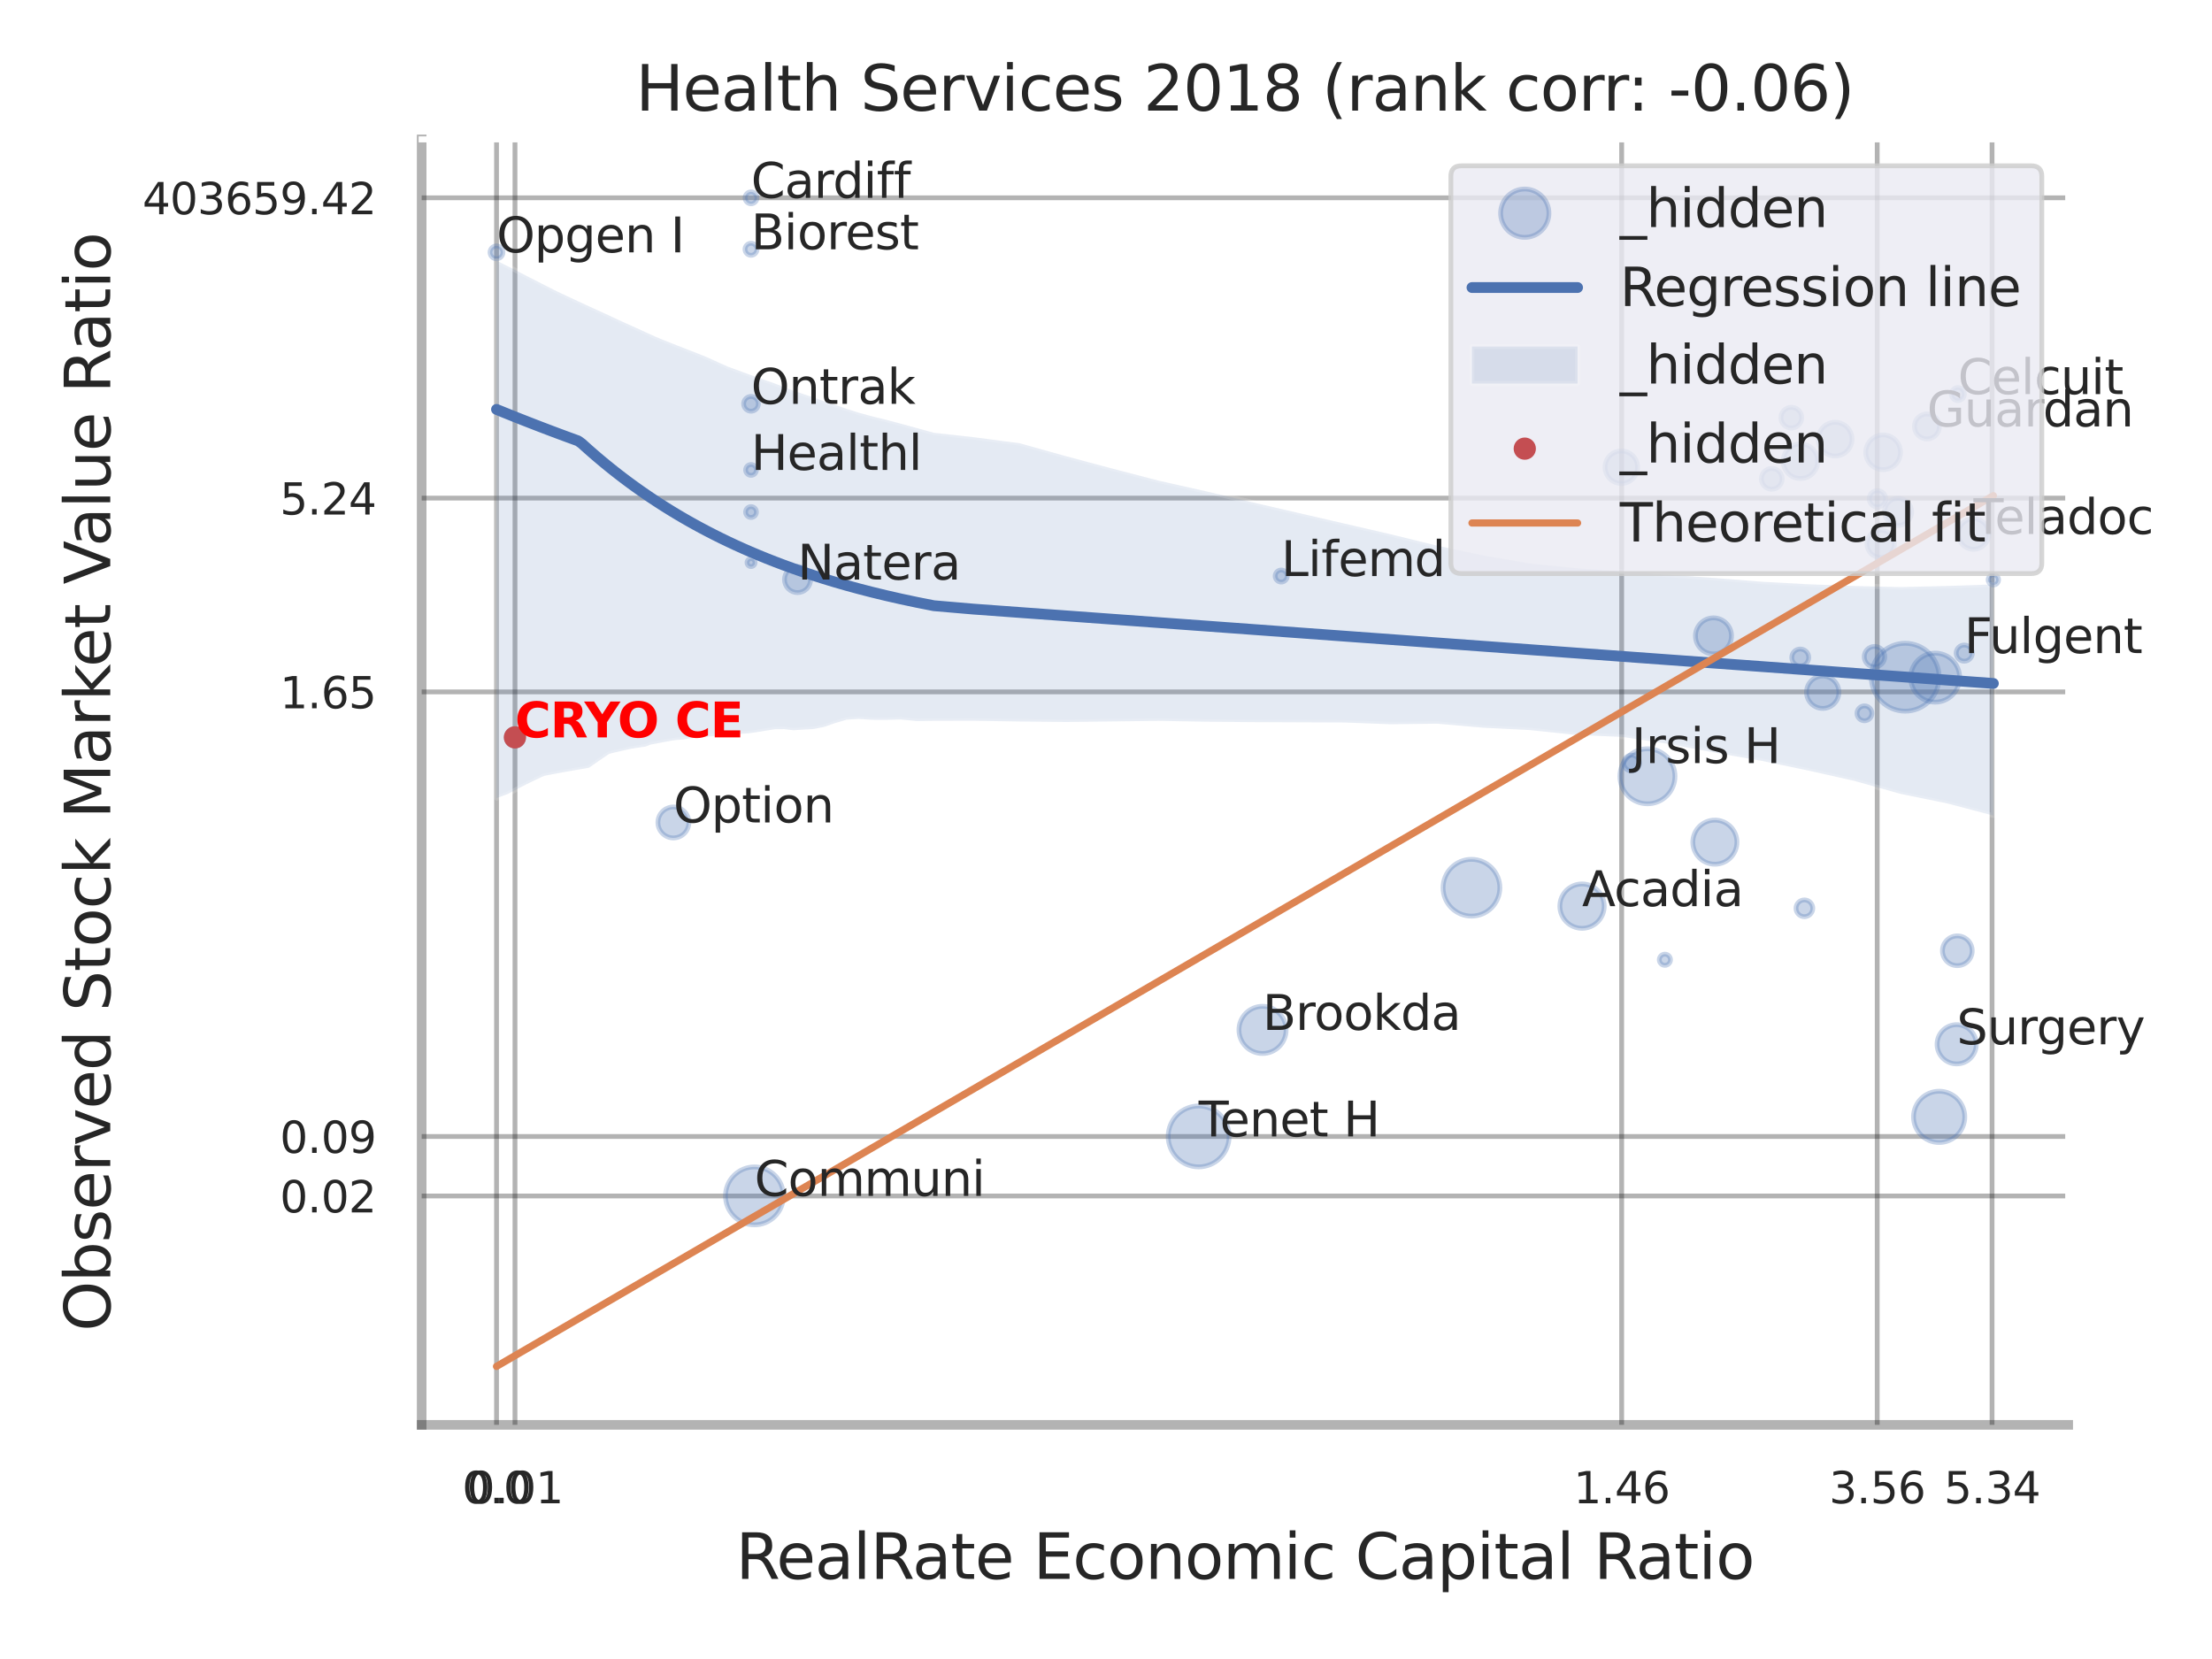 <?xml version="1.0" encoding="utf-8" standalone="no"?>
<!DOCTYPE svg PUBLIC "-//W3C//DTD SVG 1.1//EN"
  "http://www.w3.org/Graphics/SVG/1.1/DTD/svg11.dtd">
<svg xmlns:xlink="http://www.w3.org/1999/xlink" width="460.8pt" height="345.6pt" viewBox="0 0 460.8 345.6" xmlns="http://www.w3.org/2000/svg" version="1.1">
 <defs>
  <style type="text/css">*{stroke-linejoin: round; stroke-linecap: butt}</style>
 </defs>
 <g id="figure_1">
  <g id="patch_1">
   <path d="M 0 345.6 
L 460.8 345.6 
L 460.8 0 
L 0 0 
z
" style="fill: #ffffff"/>
  </g>
  <g id="axes_1">
   <g id="patch_2">
    <path d="M 87.84 296.82 
L 430.848 296.82 
L 430.848 29.04 
L 87.84 29.04 
z
" style="fill: #ffffff"/>
   </g>
   <g id="matplotlib.axis_1">
    <g id="xtick_1">
     <g id="line2d_1">
      <path d="M 103.435 296.82 
L 103.435 29.04 
" clip-path="url(#pf997108995)" style="fill: none; stroke: #000000; stroke-opacity: 0.3; stroke-linecap: round"/>
     </g>
     <g id="text_1">
      <!-- 0.0 -->
      <g style="fill: #262626" transform="translate(96.278 313.159) scale(0.09 -0.09)">
       <defs>
        <path id="DejaVuSans-30" d="M 2034 4250 
Q 1547 4250 1301 3770 
Q 1056 3291 1056 2328 
Q 1056 1369 1301 889 
Q 1547 409 2034 409 
Q 2525 409 2770 889 
Q 3016 1369 3016 2328 
Q 3016 3291 2770 3770 
Q 2525 4250 2034 4250 
z
M 2034 4750 
Q 2819 4750 3233 4129 
Q 3647 3509 3647 2328 
Q 3647 1150 3233 529 
Q 2819 -91 2034 -91 
Q 1250 -91 836 529 
Q 422 1150 422 2328 
Q 422 3509 836 4129 
Q 1250 4750 2034 4750 
z
" transform="scale(0.016)"/>
        <path id="DejaVuSans-2e" d="M 684 794 
L 1344 794 
L 1344 0 
L 684 0 
L 684 794 
z
" transform="scale(0.016)"/>
       </defs>
       <use xlink:href="#DejaVuSans-30"/>
       <use xlink:href="#DejaVuSans-2e" transform="translate(63.623 0)"/>
       <use xlink:href="#DejaVuSans-30" transform="translate(95.41 0)"/>
      </g>
     </g>
    </g>
    <g id="xtick_2">
     <g id="line2d_2">
      <path d="M 107.281 296.82 
L 107.281 29.04 
" clip-path="url(#pf997108995)" style="fill: none; stroke: #000000; stroke-opacity: 0.3; stroke-linecap: round"/>
     </g>
     <g id="text_2">
      <!-- 0.01 -->
      <g style="fill: #262626" transform="translate(97.262 313.159) scale(0.09 -0.09)">
       <defs>
        <path id="DejaVuSans-31" d="M 794 531 
L 1825 531 
L 1825 4091 
L 703 3866 
L 703 4441 
L 1819 4666 
L 2450 4666 
L 2450 531 
L 3481 531 
L 3481 0 
L 794 0 
L 794 531 
z
" transform="scale(0.016)"/>
       </defs>
       <use xlink:href="#DejaVuSans-30"/>
       <use xlink:href="#DejaVuSans-2e" transform="translate(63.623 0)"/>
       <use xlink:href="#DejaVuSans-30" transform="translate(95.41 0)"/>
       <use xlink:href="#DejaVuSans-31" transform="translate(159.033 0)"/>
      </g>
     </g>
    </g>
    <g id="xtick_3">
     <g id="line2d_3">
      <path d="M 337.818 296.82 
L 337.818 29.04 
" clip-path="url(#pf997108995)" style="fill: none; stroke: #000000; stroke-opacity: 0.3; stroke-linecap: round"/>
     </g>
     <g id="text_3">
      <!-- 1.46 -->
      <g style="fill: #262626" transform="translate(327.799 313.159) scale(0.09 -0.09)">
       <defs>
        <path id="DejaVuSans-34" d="M 2419 4116 
L 825 1625 
L 2419 1625 
L 2419 4116 
z
M 2253 4666 
L 3047 4666 
L 3047 1625 
L 3713 1625 
L 3713 1100 
L 3047 1100 
L 3047 0 
L 2419 0 
L 2419 1100 
L 313 1100 
L 313 1709 
L 2253 4666 
z
" transform="scale(0.016)"/>
        <path id="DejaVuSans-36" d="M 2113 2584 
Q 1688 2584 1439 2293 
Q 1191 2003 1191 1497 
Q 1191 994 1439 701 
Q 1688 409 2113 409 
Q 2538 409 2786 701 
Q 3034 994 3034 1497 
Q 3034 2003 2786 2293 
Q 2538 2584 2113 2584 
z
M 3366 4563 
L 3366 3988 
Q 3128 4100 2886 4159 
Q 2644 4219 2406 4219 
Q 1781 4219 1451 3797 
Q 1122 3375 1075 2522 
Q 1259 2794 1537 2939 
Q 1816 3084 2150 3084 
Q 2853 3084 3261 2657 
Q 3669 2231 3669 1497 
Q 3669 778 3244 343 
Q 2819 -91 2113 -91 
Q 1303 -91 875 529 
Q 447 1150 447 2328 
Q 447 3434 972 4092 
Q 1497 4750 2381 4750 
Q 2619 4750 2861 4703 
Q 3103 4656 3366 4563 
z
" transform="scale(0.016)"/>
       </defs>
       <use xlink:href="#DejaVuSans-31"/>
       <use xlink:href="#DejaVuSans-2e" transform="translate(63.623 0)"/>
       <use xlink:href="#DejaVuSans-34" transform="translate(95.41 0)"/>
       <use xlink:href="#DejaVuSans-36" transform="translate(159.033 0)"/>
      </g>
     </g>
    </g>
    <g id="xtick_4">
     <g id="line2d_4">
      <path d="M 391.056 296.82 
L 391.056 29.04 
" clip-path="url(#pf997108995)" style="fill: none; stroke: #000000; stroke-opacity: 0.3; stroke-linecap: round"/>
     </g>
     <g id="text_4">
      <!-- 3.56 -->
      <g style="fill: #262626" transform="translate(381.036 313.159) scale(0.09 -0.09)">
       <defs>
        <path id="DejaVuSans-33" d="M 2597 2516 
Q 3050 2419 3304 2112 
Q 3559 1806 3559 1356 
Q 3559 666 3084 287 
Q 2609 -91 1734 -91 
Q 1441 -91 1130 -33 
Q 819 25 488 141 
L 488 750 
Q 750 597 1062 519 
Q 1375 441 1716 441 
Q 2309 441 2620 675 
Q 2931 909 2931 1356 
Q 2931 1769 2642 2001 
Q 2353 2234 1838 2234 
L 1294 2234 
L 1294 2753 
L 1863 2753 
Q 2328 2753 2575 2939 
Q 2822 3125 2822 3475 
Q 2822 3834 2567 4026 
Q 2313 4219 1838 4219 
Q 1578 4219 1281 4162 
Q 984 4106 628 3988 
L 628 4550 
Q 988 4650 1302 4700 
Q 1616 4750 1894 4750 
Q 2613 4750 3031 4423 
Q 3450 4097 3450 3541 
Q 3450 3153 3228 2886 
Q 3006 2619 2597 2516 
z
" transform="scale(0.016)"/>
        <path id="DejaVuSans-35" d="M 691 4666 
L 3169 4666 
L 3169 4134 
L 1269 4134 
L 1269 2991 
Q 1406 3038 1543 3061 
Q 1681 3084 1819 3084 
Q 2600 3084 3056 2656 
Q 3513 2228 3513 1497 
Q 3513 744 3044 326 
Q 2575 -91 1722 -91 
Q 1428 -91 1123 -41 
Q 819 9 494 109 
L 494 744 
Q 775 591 1075 516 
Q 1375 441 1709 441 
Q 2250 441 2565 725 
Q 2881 1009 2881 1497 
Q 2881 1984 2565 2268 
Q 2250 2553 1709 2553 
Q 1456 2553 1204 2497 
Q 953 2441 691 2322 
L 691 4666 
z
" transform="scale(0.016)"/>
       </defs>
       <use xlink:href="#DejaVuSans-33"/>
       <use xlink:href="#DejaVuSans-2e" transform="translate(63.623 0)"/>
       <use xlink:href="#DejaVuSans-35" transform="translate(95.41 0)"/>
       <use xlink:href="#DejaVuSans-36" transform="translate(159.033 0)"/>
      </g>
     </g>
    </g>
    <g id="xtick_5">
     <g id="line2d_5">
      <path d="M 414.983 296.82 
L 414.983 29.04 
" clip-path="url(#pf997108995)" style="fill: none; stroke: #000000; stroke-opacity: 0.3; stroke-linecap: round"/>
     </g>
     <g id="text_5">
      <!-- 5.34 -->
      <g style="fill: #262626" transform="translate(404.963 313.159) scale(0.09 -0.09)">
       <use xlink:href="#DejaVuSans-35"/>
       <use xlink:href="#DejaVuSans-2e" transform="translate(63.623 0)"/>
       <use xlink:href="#DejaVuSans-33" transform="translate(95.41 0)"/>
       <use xlink:href="#DejaVuSans-34" transform="translate(159.033 0)"/>
      </g>
     </g>
    </g>
    <g id="xtick_6"/>
    <g id="xtick_7"/>
    <g id="xtick_8"/>
    <g id="text_6">
     <!-- RealRate Economic Capital Ratio -->
     <g style="fill: #262626" transform="translate(153.29 328.908) scale(0.13 -0.13)">
      <defs>
       <path id="DejaVuSans-52" d="M 2841 2188 
Q 3044 2119 3236 1894 
Q 3428 1669 3622 1275 
L 4263 0 
L 3584 0 
L 2988 1197 
Q 2756 1666 2539 1819 
Q 2322 1972 1947 1972 
L 1259 1972 
L 1259 0 
L 628 0 
L 628 4666 
L 2053 4666 
Q 2853 4666 3247 4331 
Q 3641 3997 3641 3322 
Q 3641 2881 3436 2590 
Q 3231 2300 2841 2188 
z
M 1259 4147 
L 1259 2491 
L 2053 2491 
Q 2509 2491 2742 2702 
Q 2975 2913 2975 3322 
Q 2975 3731 2742 3939 
Q 2509 4147 2053 4147 
L 1259 4147 
z
" transform="scale(0.016)"/>
       <path id="DejaVuSans-65" d="M 3597 1894 
L 3597 1613 
L 953 1613 
Q 991 1019 1311 708 
Q 1631 397 2203 397 
Q 2534 397 2845 478 
Q 3156 559 3463 722 
L 3463 178 
Q 3153 47 2828 -22 
Q 2503 -91 2169 -91 
Q 1331 -91 842 396 
Q 353 884 353 1716 
Q 353 2575 817 3079 
Q 1281 3584 2069 3584 
Q 2775 3584 3186 3129 
Q 3597 2675 3597 1894 
z
M 3022 2063 
Q 3016 2534 2758 2815 
Q 2500 3097 2075 3097 
Q 1594 3097 1305 2825 
Q 1016 2553 972 2059 
L 3022 2063 
z
" transform="scale(0.016)"/>
       <path id="DejaVuSans-61" d="M 2194 1759 
Q 1497 1759 1228 1600 
Q 959 1441 959 1056 
Q 959 750 1161 570 
Q 1363 391 1709 391 
Q 2188 391 2477 730 
Q 2766 1069 2766 1631 
L 2766 1759 
L 2194 1759 
z
M 3341 1997 
L 3341 0 
L 2766 0 
L 2766 531 
Q 2569 213 2275 61 
Q 1981 -91 1556 -91 
Q 1019 -91 701 211 
Q 384 513 384 1019 
Q 384 1609 779 1909 
Q 1175 2209 1959 2209 
L 2766 2209 
L 2766 2266 
Q 2766 2663 2505 2880 
Q 2244 3097 1772 3097 
Q 1472 3097 1187 3025 
Q 903 2953 641 2809 
L 641 3341 
Q 956 3463 1253 3523 
Q 1550 3584 1831 3584 
Q 2591 3584 2966 3190 
Q 3341 2797 3341 1997 
z
" transform="scale(0.016)"/>
       <path id="DejaVuSans-6c" d="M 603 4863 
L 1178 4863 
L 1178 0 
L 603 0 
L 603 4863 
z
" transform="scale(0.016)"/>
       <path id="DejaVuSans-74" d="M 1172 4494 
L 1172 3500 
L 2356 3500 
L 2356 3053 
L 1172 3053 
L 1172 1153 
Q 1172 725 1289 603 
Q 1406 481 1766 481 
L 2356 481 
L 2356 0 
L 1766 0 
Q 1100 0 847 248 
Q 594 497 594 1153 
L 594 3053 
L 172 3053 
L 172 3500 
L 594 3500 
L 594 4494 
L 1172 4494 
z
" transform="scale(0.016)"/>
       <path id="DejaVuSans-20" transform="scale(0.016)"/>
       <path id="DejaVuSans-45" d="M 628 4666 
L 3578 4666 
L 3578 4134 
L 1259 4134 
L 1259 2753 
L 3481 2753 
L 3481 2222 
L 1259 2222 
L 1259 531 
L 3634 531 
L 3634 0 
L 628 0 
L 628 4666 
z
" transform="scale(0.016)"/>
       <path id="DejaVuSans-63" d="M 3122 3366 
L 3122 2828 
Q 2878 2963 2633 3030 
Q 2388 3097 2138 3097 
Q 1578 3097 1268 2742 
Q 959 2388 959 1747 
Q 959 1106 1268 751 
Q 1578 397 2138 397 
Q 2388 397 2633 464 
Q 2878 531 3122 666 
L 3122 134 
Q 2881 22 2623 -34 
Q 2366 -91 2075 -91 
Q 1284 -91 818 406 
Q 353 903 353 1747 
Q 353 2603 823 3093 
Q 1294 3584 2113 3584 
Q 2378 3584 2631 3529 
Q 2884 3475 3122 3366 
z
" transform="scale(0.016)"/>
       <path id="DejaVuSans-6f" d="M 1959 3097 
Q 1497 3097 1228 2736 
Q 959 2375 959 1747 
Q 959 1119 1226 758 
Q 1494 397 1959 397 
Q 2419 397 2687 759 
Q 2956 1122 2956 1747 
Q 2956 2369 2687 2733 
Q 2419 3097 1959 3097 
z
M 1959 3584 
Q 2709 3584 3137 3096 
Q 3566 2609 3566 1747 
Q 3566 888 3137 398 
Q 2709 -91 1959 -91 
Q 1206 -91 779 398 
Q 353 888 353 1747 
Q 353 2609 779 3096 
Q 1206 3584 1959 3584 
z
" transform="scale(0.016)"/>
       <path id="DejaVuSans-6e" d="M 3513 2113 
L 3513 0 
L 2938 0 
L 2938 2094 
Q 2938 2591 2744 2837 
Q 2550 3084 2163 3084 
Q 1697 3084 1428 2787 
Q 1159 2491 1159 1978 
L 1159 0 
L 581 0 
L 581 3500 
L 1159 3500 
L 1159 2956 
Q 1366 3272 1645 3428 
Q 1925 3584 2291 3584 
Q 2894 3584 3203 3211 
Q 3513 2838 3513 2113 
z
" transform="scale(0.016)"/>
       <path id="DejaVuSans-6d" d="M 3328 2828 
Q 3544 3216 3844 3400 
Q 4144 3584 4550 3584 
Q 5097 3584 5394 3201 
Q 5691 2819 5691 2113 
L 5691 0 
L 5113 0 
L 5113 2094 
Q 5113 2597 4934 2840 
Q 4756 3084 4391 3084 
Q 3944 3084 3684 2787 
Q 3425 2491 3425 1978 
L 3425 0 
L 2847 0 
L 2847 2094 
Q 2847 2600 2669 2842 
Q 2491 3084 2119 3084 
Q 1678 3084 1418 2786 
Q 1159 2488 1159 1978 
L 1159 0 
L 581 0 
L 581 3500 
L 1159 3500 
L 1159 2956 
Q 1356 3278 1631 3431 
Q 1906 3584 2284 3584 
Q 2666 3584 2933 3390 
Q 3200 3197 3328 2828 
z
" transform="scale(0.016)"/>
       <path id="DejaVuSans-69" d="M 603 3500 
L 1178 3500 
L 1178 0 
L 603 0 
L 603 3500 
z
M 603 4863 
L 1178 4863 
L 1178 4134 
L 603 4134 
L 603 4863 
z
" transform="scale(0.016)"/>
       <path id="DejaVuSans-43" d="M 4122 4306 
L 4122 3641 
Q 3803 3938 3442 4084 
Q 3081 4231 2675 4231 
Q 1875 4231 1450 3742 
Q 1025 3253 1025 2328 
Q 1025 1406 1450 917 
Q 1875 428 2675 428 
Q 3081 428 3442 575 
Q 3803 722 4122 1019 
L 4122 359 
Q 3791 134 3420 21 
Q 3050 -91 2638 -91 
Q 1578 -91 968 557 
Q 359 1206 359 2328 
Q 359 3453 968 4101 
Q 1578 4750 2638 4750 
Q 3056 4750 3426 4639 
Q 3797 4528 4122 4306 
z
" transform="scale(0.016)"/>
       <path id="DejaVuSans-70" d="M 1159 525 
L 1159 -1331 
L 581 -1331 
L 581 3500 
L 1159 3500 
L 1159 2969 
Q 1341 3281 1617 3432 
Q 1894 3584 2278 3584 
Q 2916 3584 3314 3078 
Q 3713 2572 3713 1747 
Q 3713 922 3314 415 
Q 2916 -91 2278 -91 
Q 1894 -91 1617 61 
Q 1341 213 1159 525 
z
M 3116 1747 
Q 3116 2381 2855 2742 
Q 2594 3103 2138 3103 
Q 1681 3103 1420 2742 
Q 1159 2381 1159 1747 
Q 1159 1113 1420 752 
Q 1681 391 2138 391 
Q 2594 391 2855 752 
Q 3116 1113 3116 1747 
z
" transform="scale(0.016)"/>
      </defs>
      <use xlink:href="#DejaVuSans-52"/>
      <use xlink:href="#DejaVuSans-65" transform="translate(64.982 0)"/>
      <use xlink:href="#DejaVuSans-61" transform="translate(126.506 0)"/>
      <use xlink:href="#DejaVuSans-6c" transform="translate(187.785 0)"/>
      <use xlink:href="#DejaVuSans-52" transform="translate(215.568 0)"/>
      <use xlink:href="#DejaVuSans-61" transform="translate(282.801 0)"/>
      <use xlink:href="#DejaVuSans-74" transform="translate(344.08 0)"/>
      <use xlink:href="#DejaVuSans-65" transform="translate(383.289 0)"/>
      <use xlink:href="#DejaVuSans-20" transform="translate(444.812 0)"/>
      <use xlink:href="#DejaVuSans-45" transform="translate(476.6 0)"/>
      <use xlink:href="#DejaVuSans-63" transform="translate(539.783 0)"/>
      <use xlink:href="#DejaVuSans-6f" transform="translate(594.764 0)"/>
      <use xlink:href="#DejaVuSans-6e" transform="translate(655.945 0)"/>
      <use xlink:href="#DejaVuSans-6f" transform="translate(719.324 0)"/>
      <use xlink:href="#DejaVuSans-6d" transform="translate(780.506 0)"/>
      <use xlink:href="#DejaVuSans-69" transform="translate(877.918 0)"/>
      <use xlink:href="#DejaVuSans-63" transform="translate(905.701 0)"/>
      <use xlink:href="#DejaVuSans-20" transform="translate(960.682 0)"/>
      <use xlink:href="#DejaVuSans-43" transform="translate(992.469 0)"/>
      <use xlink:href="#DejaVuSans-61" transform="translate(1062.293 0)"/>
      <use xlink:href="#DejaVuSans-70" transform="translate(1123.572 0)"/>
      <use xlink:href="#DejaVuSans-69" transform="translate(1187.049 0)"/>
      <use xlink:href="#DejaVuSans-74" transform="translate(1214.832 0)"/>
      <use xlink:href="#DejaVuSans-61" transform="translate(1254.041 0)"/>
      <use xlink:href="#DejaVuSans-6c" transform="translate(1315.32 0)"/>
      <use xlink:href="#DejaVuSans-20" transform="translate(1343.104 0)"/>
      <use xlink:href="#DejaVuSans-52" transform="translate(1374.891 0)"/>
      <use xlink:href="#DejaVuSans-61" transform="translate(1442.123 0)"/>
      <use xlink:href="#DejaVuSans-74" transform="translate(1503.402 0)"/>
      <use xlink:href="#DejaVuSans-69" transform="translate(1542.611 0)"/>
      <use xlink:href="#DejaVuSans-6f" transform="translate(1570.395 0)"/>
     </g>
    </g>
   </g>
   <g id="matplotlib.axis_2">
    <g id="ytick_1">
     <g id="line2d_6">
      <path d="M 87.84 249.145 
L 430.848 249.145 
" clip-path="url(#pf997108995)" style="fill: none; stroke: #000000; stroke-opacity: 0.3; stroke-linecap: round"/>
     </g>
     <g id="text_7">
      <!-- 0.02 -->
      <g style="fill: #262626" transform="translate(58.301 252.564) scale(0.09 -0.09)">
       <defs>
        <path id="DejaVuSans-32" d="M 1228 531 
L 3431 531 
L 3431 0 
L 469 0 
L 469 531 
Q 828 903 1448 1529 
Q 2069 2156 2228 2338 
Q 2531 2678 2651 2914 
Q 2772 3150 2772 3378 
Q 2772 3750 2511 3984 
Q 2250 4219 1831 4219 
Q 1534 4219 1204 4116 
Q 875 4013 500 3803 
L 500 4441 
Q 881 4594 1212 4672 
Q 1544 4750 1819 4750 
Q 2544 4750 2975 4387 
Q 3406 4025 3406 3419 
Q 3406 3131 3298 2873 
Q 3191 2616 2906 2266 
Q 2828 2175 2409 1742 
Q 1991 1309 1228 531 
z
" transform="scale(0.016)"/>
       </defs>
       <use xlink:href="#DejaVuSans-30"/>
       <use xlink:href="#DejaVuSans-2e" transform="translate(63.623 0)"/>
       <use xlink:href="#DejaVuSans-30" transform="translate(95.41 0)"/>
       <use xlink:href="#DejaVuSans-32" transform="translate(159.033 0)"/>
      </g>
     </g>
    </g>
    <g id="ytick_2">
     <g id="line2d_7">
      <path d="M 87.84 236.75 
L 430.848 236.75 
" clip-path="url(#pf997108995)" style="fill: none; stroke: #000000; stroke-opacity: 0.3; stroke-linecap: round"/>
     </g>
     <g id="text_8">
      <!-- 0.09 -->
      <g style="fill: #262626" transform="translate(58.301 240.17) scale(0.09 -0.09)">
       <defs>
        <path id="DejaVuSans-39" d="M 703 97 
L 703 672 
Q 941 559 1184 500 
Q 1428 441 1663 441 
Q 2288 441 2617 861 
Q 2947 1281 2994 2138 
Q 2813 1869 2534 1725 
Q 2256 1581 1919 1581 
Q 1219 1581 811 2004 
Q 403 2428 403 3163 
Q 403 3881 828 4315 
Q 1253 4750 1959 4750 
Q 2769 4750 3195 4129 
Q 3622 3509 3622 2328 
Q 3622 1225 3098 567 
Q 2575 -91 1691 -91 
Q 1453 -91 1209 -44 
Q 966 3 703 97 
z
M 1959 2075 
Q 2384 2075 2632 2365 
Q 2881 2656 2881 3163 
Q 2881 3666 2632 3958 
Q 2384 4250 1959 4250 
Q 1534 4250 1286 3958 
Q 1038 3666 1038 3163 
Q 1038 2656 1286 2365 
Q 1534 2075 1959 2075 
z
" transform="scale(0.016)"/>
       </defs>
       <use xlink:href="#DejaVuSans-30"/>
       <use xlink:href="#DejaVuSans-2e" transform="translate(63.623 0)"/>
       <use xlink:href="#DejaVuSans-30" transform="translate(95.41 0)"/>
       <use xlink:href="#DejaVuSans-39" transform="translate(159.033 0)"/>
      </g>
     </g>
    </g>
    <g id="ytick_3">
     <g id="line2d_8">
      <path d="M 87.84 144.129 
L 430.848 144.129 
" clip-path="url(#pf997108995)" style="fill: none; stroke: #000000; stroke-opacity: 0.3; stroke-linecap: round"/>
     </g>
     <g id="text_9">
      <!-- 1.65 -->
      <g style="fill: #262626" transform="translate(58.301 147.548) scale(0.09 -0.09)">
       <use xlink:href="#DejaVuSans-31"/>
       <use xlink:href="#DejaVuSans-2e" transform="translate(63.623 0)"/>
       <use xlink:href="#DejaVuSans-36" transform="translate(95.41 0)"/>
       <use xlink:href="#DejaVuSans-35" transform="translate(159.033 0)"/>
      </g>
     </g>
    </g>
    <g id="ytick_4">
     <g id="line2d_9">
      <path d="M 87.84 103.765 
L 430.848 103.765 
" clip-path="url(#pf997108995)" style="fill: none; stroke: #000000; stroke-opacity: 0.3; stroke-linecap: round"/>
     </g>
     <g id="text_10">
      <!-- 5.24 -->
      <g style="fill: #262626" transform="translate(58.301 107.185) scale(0.09 -0.09)">
       <use xlink:href="#DejaVuSans-35"/>
       <use xlink:href="#DejaVuSans-2e" transform="translate(63.623 0)"/>
       <use xlink:href="#DejaVuSans-32" transform="translate(95.41 0)"/>
       <use xlink:href="#DejaVuSans-34" transform="translate(159.033 0)"/>
      </g>
     </g>
    </g>
    <g id="ytick_5">
     <g id="line2d_10">
      <path d="M 87.84 41.208 
L 430.848 41.208 
" clip-path="url(#pf997108995)" style="fill: none; stroke: #000000; stroke-opacity: 0.3; stroke-linecap: round"/>
     </g>
     <g id="text_11">
      <!-- 403659.42 -->
      <g style="fill: #262626" transform="translate(29.67 44.628) scale(0.09 -0.09)">
       <use xlink:href="#DejaVuSans-34"/>
       <use xlink:href="#DejaVuSans-30" transform="translate(63.623 0)"/>
       <use xlink:href="#DejaVuSans-33" transform="translate(127.246 0)"/>
       <use xlink:href="#DejaVuSans-36" transform="translate(190.869 0)"/>
       <use xlink:href="#DejaVuSans-35" transform="translate(254.492 0)"/>
       <use xlink:href="#DejaVuSans-39" transform="translate(318.115 0)"/>
       <use xlink:href="#DejaVuSans-2e" transform="translate(381.738 0)"/>
       <use xlink:href="#DejaVuSans-34" transform="translate(413.525 0)"/>
       <use xlink:href="#DejaVuSans-32" transform="translate(477.148 0)"/>
      </g>
     </g>
    </g>
    <g id="ytick_6"/>
    <g id="ytick_7"/>
    <g id="ytick_8"/>
    <g id="ytick_9"/>
    <g id="ytick_10"/>
    <g id="text_12">
     <!-- Observed Stock Market Value Ratio -->
     <g style="fill: #262626" transform="translate(22.966 277.332) rotate(-90) scale(0.13 -0.13)">
      <defs>
       <path id="DejaVuSans-4f" d="M 2522 4238 
Q 1834 4238 1429 3725 
Q 1025 3213 1025 2328 
Q 1025 1447 1429 934 
Q 1834 422 2522 422 
Q 3209 422 3611 934 
Q 4013 1447 4013 2328 
Q 4013 3213 3611 3725 
Q 3209 4238 2522 4238 
z
M 2522 4750 
Q 3503 4750 4090 4092 
Q 4678 3434 4678 2328 
Q 4678 1225 4090 567 
Q 3503 -91 2522 -91 
Q 1538 -91 948 565 
Q 359 1222 359 2328 
Q 359 3434 948 4092 
Q 1538 4750 2522 4750 
z
" transform="scale(0.016)"/>
       <path id="DejaVuSans-62" d="M 3116 1747 
Q 3116 2381 2855 2742 
Q 2594 3103 2138 3103 
Q 1681 3103 1420 2742 
Q 1159 2381 1159 1747 
Q 1159 1113 1420 752 
Q 1681 391 2138 391 
Q 2594 391 2855 752 
Q 3116 1113 3116 1747 
z
M 1159 2969 
Q 1341 3281 1617 3432 
Q 1894 3584 2278 3584 
Q 2916 3584 3314 3078 
Q 3713 2572 3713 1747 
Q 3713 922 3314 415 
Q 2916 -91 2278 -91 
Q 1894 -91 1617 61 
Q 1341 213 1159 525 
L 1159 0 
L 581 0 
L 581 4863 
L 1159 4863 
L 1159 2969 
z
" transform="scale(0.016)"/>
       <path id="DejaVuSans-73" d="M 2834 3397 
L 2834 2853 
Q 2591 2978 2328 3040 
Q 2066 3103 1784 3103 
Q 1356 3103 1142 2972 
Q 928 2841 928 2578 
Q 928 2378 1081 2264 
Q 1234 2150 1697 2047 
L 1894 2003 
Q 2506 1872 2764 1633 
Q 3022 1394 3022 966 
Q 3022 478 2636 193 
Q 2250 -91 1575 -91 
Q 1294 -91 989 -36 
Q 684 19 347 128 
L 347 722 
Q 666 556 975 473 
Q 1284 391 1588 391 
Q 1994 391 2212 530 
Q 2431 669 2431 922 
Q 2431 1156 2273 1281 
Q 2116 1406 1581 1522 
L 1381 1569 
Q 847 1681 609 1914 
Q 372 2147 372 2553 
Q 372 3047 722 3315 
Q 1072 3584 1716 3584 
Q 2034 3584 2315 3537 
Q 2597 3491 2834 3397 
z
" transform="scale(0.016)"/>
       <path id="DejaVuSans-72" d="M 2631 2963 
Q 2534 3019 2420 3045 
Q 2306 3072 2169 3072 
Q 1681 3072 1420 2755 
Q 1159 2438 1159 1844 
L 1159 0 
L 581 0 
L 581 3500 
L 1159 3500 
L 1159 2956 
Q 1341 3275 1631 3429 
Q 1922 3584 2338 3584 
Q 2397 3584 2469 3576 
Q 2541 3569 2628 3553 
L 2631 2963 
z
" transform="scale(0.016)"/>
       <path id="DejaVuSans-76" d="M 191 3500 
L 800 3500 
L 1894 563 
L 2988 3500 
L 3597 3500 
L 2284 0 
L 1503 0 
L 191 3500 
z
" transform="scale(0.016)"/>
       <path id="DejaVuSans-64" d="M 2906 2969 
L 2906 4863 
L 3481 4863 
L 3481 0 
L 2906 0 
L 2906 525 
Q 2725 213 2448 61 
Q 2172 -91 1784 -91 
Q 1150 -91 751 415 
Q 353 922 353 1747 
Q 353 2572 751 3078 
Q 1150 3584 1784 3584 
Q 2172 3584 2448 3432 
Q 2725 3281 2906 2969 
z
M 947 1747 
Q 947 1113 1208 752 
Q 1469 391 1925 391 
Q 2381 391 2643 752 
Q 2906 1113 2906 1747 
Q 2906 2381 2643 2742 
Q 2381 3103 1925 3103 
Q 1469 3103 1208 2742 
Q 947 2381 947 1747 
z
" transform="scale(0.016)"/>
       <path id="DejaVuSans-53" d="M 3425 4513 
L 3425 3897 
Q 3066 4069 2747 4153 
Q 2428 4238 2131 4238 
Q 1616 4238 1336 4038 
Q 1056 3838 1056 3469 
Q 1056 3159 1242 3001 
Q 1428 2844 1947 2747 
L 2328 2669 
Q 3034 2534 3370 2195 
Q 3706 1856 3706 1288 
Q 3706 609 3251 259 
Q 2797 -91 1919 -91 
Q 1588 -91 1214 -16 
Q 841 59 441 206 
L 441 856 
Q 825 641 1194 531 
Q 1563 422 1919 422 
Q 2459 422 2753 634 
Q 3047 847 3047 1241 
Q 3047 1584 2836 1778 
Q 2625 1972 2144 2069 
L 1759 2144 
Q 1053 2284 737 2584 
Q 422 2884 422 3419 
Q 422 4038 858 4394 
Q 1294 4750 2059 4750 
Q 2388 4750 2728 4690 
Q 3069 4631 3425 4513 
z
" transform="scale(0.016)"/>
       <path id="DejaVuSans-6b" d="M 581 4863 
L 1159 4863 
L 1159 1991 
L 2875 3500 
L 3609 3500 
L 1753 1863 
L 3688 0 
L 2938 0 
L 1159 1709 
L 1159 0 
L 581 0 
L 581 4863 
z
" transform="scale(0.016)"/>
       <path id="DejaVuSans-4d" d="M 628 4666 
L 1569 4666 
L 2759 1491 
L 3956 4666 
L 4897 4666 
L 4897 0 
L 4281 0 
L 4281 4097 
L 3078 897 
L 2444 897 
L 1241 4097 
L 1241 0 
L 628 0 
L 628 4666 
z
" transform="scale(0.016)"/>
       <path id="DejaVuSans-56" d="M 1831 0 
L 50 4666 
L 709 4666 
L 2188 738 
L 3669 4666 
L 4325 4666 
L 2547 0 
L 1831 0 
z
" transform="scale(0.016)"/>
       <path id="DejaVuSans-75" d="M 544 1381 
L 544 3500 
L 1119 3500 
L 1119 1403 
Q 1119 906 1312 657 
Q 1506 409 1894 409 
Q 2359 409 2629 706 
Q 2900 1003 2900 1516 
L 2900 3500 
L 3475 3500 
L 3475 0 
L 2900 0 
L 2900 538 
Q 2691 219 2414 64 
Q 2138 -91 1772 -91 
Q 1169 -91 856 284 
Q 544 659 544 1381 
z
M 1991 3584 
L 1991 3584 
z
" transform="scale(0.016)"/>
      </defs>
      <use xlink:href="#DejaVuSans-4f"/>
      <use xlink:href="#DejaVuSans-62" transform="translate(78.711 0)"/>
      <use xlink:href="#DejaVuSans-73" transform="translate(142.188 0)"/>
      <use xlink:href="#DejaVuSans-65" transform="translate(194.287 0)"/>
      <use xlink:href="#DejaVuSans-72" transform="translate(255.811 0)"/>
      <use xlink:href="#DejaVuSans-76" transform="translate(296.924 0)"/>
      <use xlink:href="#DejaVuSans-65" transform="translate(356.104 0)"/>
      <use xlink:href="#DejaVuSans-64" transform="translate(417.627 0)"/>
      <use xlink:href="#DejaVuSans-20" transform="translate(481.104 0)"/>
      <use xlink:href="#DejaVuSans-53" transform="translate(512.891 0)"/>
      <use xlink:href="#DejaVuSans-74" transform="translate(576.367 0)"/>
      <use xlink:href="#DejaVuSans-6f" transform="translate(615.576 0)"/>
      <use xlink:href="#DejaVuSans-63" transform="translate(676.758 0)"/>
      <use xlink:href="#DejaVuSans-6b" transform="translate(731.738 0)"/>
      <use xlink:href="#DejaVuSans-20" transform="translate(789.648 0)"/>
      <use xlink:href="#DejaVuSans-4d" transform="translate(821.436 0)"/>
      <use xlink:href="#DejaVuSans-61" transform="translate(907.715 0)"/>
      <use xlink:href="#DejaVuSans-72" transform="translate(968.994 0)"/>
      <use xlink:href="#DejaVuSans-6b" transform="translate(1010.107 0)"/>
      <use xlink:href="#DejaVuSans-65" transform="translate(1064.393 0)"/>
      <use xlink:href="#DejaVuSans-74" transform="translate(1125.916 0)"/>
      <use xlink:href="#DejaVuSans-20" transform="translate(1165.125 0)"/>
      <use xlink:href="#DejaVuSans-56" transform="translate(1196.912 0)"/>
      <use xlink:href="#DejaVuSans-61" transform="translate(1257.57 0)"/>
      <use xlink:href="#DejaVuSans-6c" transform="translate(1318.85 0)"/>
      <use xlink:href="#DejaVuSans-75" transform="translate(1346.633 0)"/>
      <use xlink:href="#DejaVuSans-65" transform="translate(1410.012 0)"/>
      <use xlink:href="#DejaVuSans-20" transform="translate(1471.535 0)"/>
      <use xlink:href="#DejaVuSans-52" transform="translate(1503.322 0)"/>
      <use xlink:href="#DejaVuSans-61" transform="translate(1570.555 0)"/>
      <use xlink:href="#DejaVuSans-74" transform="translate(1631.834 0)"/>
      <use xlink:href="#DejaVuSans-69" transform="translate(1671.043 0)"/>
      <use xlink:href="#DejaVuSans-6f" transform="translate(1698.826 0)"/>
     </g>
    </g>
   </g>
   <g id="PathCollection_1">
    <path d="M 375.066 99.686 
C 376.023 99.686 376.941 99.306 377.618 98.629 
C 378.295 97.953 378.675 97.035 378.675 96.077 
C 378.675 95.12 378.295 94.202 377.618 93.526 
C 376.941 92.849 376.023 92.469 375.066 92.469 
C 374.109 92.469 373.191 92.849 372.514 93.526 
C 371.837 94.202 371.457 95.12 371.457 96.077 
C 371.457 97.035 371.837 97.953 372.514 98.629 
C 373.191 99.306 374.109 99.686 375.066 99.686 
z
" clip-path="url(#pf997108995)" style="fill: #4c72b0; fill-opacity: 0.3; stroke: #4c72b0; stroke-opacity: 0.3"/>
    <path d="M 249.702 243.084 
C 251.385 243.084 252.999 242.415 254.189 241.225 
C 255.379 240.035 256.048 238.421 256.048 236.738 
C 256.048 235.055 255.379 233.441 254.189 232.251 
C 252.999 231.061 251.385 230.392 249.702 230.392 
C 248.019 230.392 246.405 231.061 245.215 232.251 
C 244.025 233.441 243.356 235.055 243.356 236.738 
C 243.356 238.421 244.025 240.035 245.215 241.225 
C 246.405 242.415 248.019 243.084 249.702 243.084 
z
" clip-path="url(#pf997108995)" style="fill: #4c72b0; fill-opacity: 0.3; stroke: #4c72b0; stroke-opacity: 0.3"/>
    <path d="M 375.888 190.96 
C 376.351 190.96 376.795 190.776 377.122 190.449 
C 377.45 190.121 377.634 189.677 377.634 189.214 
C 377.634 188.751 377.45 188.307 377.122 187.98 
C 376.795 187.652 376.351 187.468 375.888 187.468 
C 375.425 187.468 374.981 187.652 374.653 187.98 
C 374.326 188.307 374.142 188.751 374.142 189.214 
C 374.142 189.677 374.326 190.121 374.653 190.449 
C 374.981 190.776 375.425 190.96 375.888 190.96 
z
" clip-path="url(#pf997108995)" style="fill: #4c72b0; fill-opacity: 0.3; stroke: #4c72b0; stroke-opacity: 0.3"/>
    <path d="M 390.493 138.937 
C 391.06 138.937 391.604 138.712 392.004 138.311 
C 392.405 137.911 392.63 137.367 392.63 136.8 
C 392.63 136.234 392.405 135.69 392.004 135.29 
C 391.604 134.889 391.06 134.664 390.493 134.664 
C 389.927 134.664 389.383 134.889 388.983 135.29 
C 388.582 135.69 388.357 136.234 388.357 136.8 
C 388.357 137.367 388.582 137.911 388.983 138.311 
C 389.383 138.712 389.927 138.937 390.493 138.937 
z
" clip-path="url(#pf997108995)" style="fill: #4c72b0; fill-opacity: 0.3; stroke: #4c72b0; stroke-opacity: 0.3"/>
    <path d="M 388.399 150.15 
C 388.811 150.15 389.206 149.986 389.497 149.695 
C 389.788 149.404 389.952 149.009 389.952 148.597 
C 389.952 148.186 389.788 147.791 389.497 147.5 
C 389.206 147.209 388.811 147.045 388.399 147.045 
C 387.988 147.045 387.593 147.209 387.302 147.5 
C 387.011 147.791 386.847 148.186 386.847 148.597 
C 386.847 149.009 387.011 149.404 387.302 149.695 
C 387.593 149.986 387.988 150.15 388.399 150.15 
z
" clip-path="url(#pf997108995)" style="fill: #4c72b0; fill-opacity: 0.3; stroke: #4c72b0; stroke-opacity: 0.3"/>
    <path d="M 403.959 238.005 
C 405.375 238.005 406.734 237.442 407.735 236.44 
C 408.737 235.439 409.3 234.08 409.3 232.664 
C 409.3 231.248 408.737 229.889 407.735 228.888 
C 406.734 227.886 405.375 227.323 403.959 227.323 
C 402.543 227.323 401.184 227.886 400.183 228.888 
C 399.181 229.889 398.618 231.248 398.618 232.664 
C 398.618 234.08 399.181 235.439 400.183 236.44 
C 401.184 237.442 402.543 238.005 403.959 238.005 
z
" clip-path="url(#pf997108995)" style="fill: #4c72b0; fill-opacity: 0.3; stroke: #4c72b0; stroke-opacity: 0.3"/>
    <path d="M 392.288 97.843 
C 393.248 97.843 394.169 97.462 394.847 96.783 
C 395.526 96.104 395.907 95.183 395.907 94.223 
C 395.907 93.264 395.526 92.343 394.847 91.664 
C 394.169 90.985 393.248 90.604 392.288 90.604 
C 391.328 90.604 390.407 90.985 389.729 91.664 
C 389.05 92.343 388.669 93.264 388.669 94.223 
C 388.669 95.183 389.05 96.104 389.729 96.783 
C 390.407 97.462 391.328 97.843 392.288 97.843 
z
" clip-path="url(#pf997108995)" style="fill: #4c72b0; fill-opacity: 0.3; stroke: #4c72b0; stroke-opacity: 0.3"/>
    <path d="M 156.452 118.033 
C 156.672 118.033 156.884 117.945 157.04 117.789 
C 157.196 117.633 157.284 117.421 157.284 117.2 
C 157.284 116.98 157.196 116.768 157.04 116.612 
C 156.884 116.456 156.672 116.368 156.452 116.368 
C 156.231 116.368 156.019 116.456 155.863 116.612 
C 155.707 116.768 155.62 116.98 155.62 117.2 
C 155.62 117.421 155.707 117.633 155.863 117.789 
C 156.019 117.945 156.231 118.033 156.452 118.033 
z
" clip-path="url(#pf997108995)" style="fill: #4c72b0; fill-opacity: 0.3; stroke: #4c72b0; stroke-opacity: 0.3"/>
    <path d="M 391.111 105.62 
C 391.565 105.62 392.001 105.439 392.321 105.118 
C 392.642 104.797 392.823 104.362 392.823 103.908 
C 392.823 103.454 392.642 103.019 392.321 102.698 
C 392.001 102.377 391.565 102.197 391.111 102.197 
C 390.658 102.197 390.222 102.377 389.901 102.698 
C 389.58 103.019 389.4 103.454 389.4 103.908 
C 389.4 104.362 389.58 104.797 389.901 105.118 
C 390.222 105.439 390.658 105.62 391.111 105.62 
z
" clip-path="url(#pf997108995)" style="fill: #4c72b0; fill-opacity: 0.3; stroke: #4c72b0; stroke-opacity: 0.3"/>
    <path d="M 156.452 42.451 
C 156.78 42.451 157.096 42.32 157.328 42.088 
C 157.56 41.856 157.691 41.54 157.691 41.212 
C 157.691 40.883 157.56 40.568 157.328 40.336 
C 157.096 40.103 156.78 39.973 156.452 39.973 
C 156.123 39.973 155.808 40.103 155.576 40.336 
C 155.343 40.568 155.213 40.883 155.213 41.212 
C 155.213 41.54 155.343 41.856 155.576 42.088 
C 155.808 42.32 156.123 42.451 156.452 42.451 
z
" clip-path="url(#pf997108995)" style="fill: #4c72b0; fill-opacity: 0.3; stroke: #4c72b0; stroke-opacity: 0.3"/>
    <path d="M 396.893 148.147 
C 398.769 148.147 400.567 147.402 401.893 146.076 
C 403.219 144.75 403.964 142.951 403.964 141.076 
C 403.964 139.201 403.219 137.402 401.893 136.076 
C 400.567 134.75 398.769 134.005 396.893 134.005 
C 395.018 134.005 393.219 134.75 391.893 136.076 
C 390.567 137.402 389.822 139.201 389.822 141.076 
C 389.822 142.951 390.567 144.75 391.893 146.076 
C 393.219 147.402 395.018 148.147 396.893 148.147 
z
" clip-path="url(#pf997108995)" style="fill: #4c72b0; fill-opacity: 0.3; stroke: #4c72b0; stroke-opacity: 0.3"/>
    <path d="M 107.27 155.425 
C 107.752 155.425 108.214 155.233 108.555 154.892 
C 108.896 154.551 109.088 154.089 109.088 153.607 
C 109.088 153.124 108.896 152.662 108.555 152.321 
C 108.214 151.98 107.752 151.788 107.27 151.788 
C 106.787 151.788 106.325 151.98 105.984 152.321 
C 105.643 152.662 105.451 153.124 105.451 153.607 
C 105.451 154.089 105.643 154.551 105.984 154.892 
C 106.325 155.233 106.787 155.425 107.27 155.425 
z
" clip-path="url(#pf997108995)" style="fill: #4c72b0; fill-opacity: 0.3; stroke: #4c72b0; stroke-opacity: 0.3"/>
    <path d="M 395.392 109.47 
C 396.142 109.47 396.862 109.172 397.393 108.642 
C 397.923 108.111 398.221 107.392 398.221 106.641 
C 398.221 105.891 397.923 105.171 397.393 104.641 
C 396.862 104.11 396.142 103.812 395.392 103.812 
C 394.642 103.812 393.922 104.11 393.391 104.641 
C 392.861 105.171 392.563 105.891 392.563 106.641 
C 392.563 107.392 392.861 108.111 393.391 108.642 
C 393.922 109.172 394.642 109.47 395.392 109.47 
z
" clip-path="url(#pf997108995)" style="fill: #4c72b0; fill-opacity: 0.3; stroke: #4c72b0; stroke-opacity: 0.3"/>
    <path d="M 357.241 180.031 
C 358.46 180.031 359.629 179.547 360.491 178.685 
C 361.353 177.823 361.837 176.654 361.837 175.436 
C 361.837 174.217 361.353 173.048 360.491 172.186 
C 359.629 171.324 358.46 170.84 357.241 170.84 
C 356.023 170.84 354.854 171.324 353.992 172.186 
C 353.13 173.048 352.646 174.217 352.646 175.436 
C 352.646 176.654 353.13 177.823 353.992 178.685 
C 354.854 179.547 356.023 180.031 357.241 180.031 
z
" clip-path="url(#pf997108995)" style="fill: #4c72b0; fill-opacity: 0.3; stroke: #4c72b0; stroke-opacity: 0.3"/>
    <path d="M 382.29 95.005 
C 383.223 95.005 384.119 94.634 384.779 93.974 
C 385.439 93.314 385.81 92.419 385.81 91.485 
C 385.81 90.552 385.439 89.657 384.779 88.997 
C 384.119 88.337 383.223 87.966 382.29 87.966 
C 381.357 87.966 380.461 88.337 379.801 88.997 
C 379.141 89.657 378.771 90.552 378.771 91.485 
C 378.771 92.419 379.141 93.314 379.801 93.974 
C 380.461 94.634 381.357 95.005 382.29 95.005 
z
" clip-path="url(#pf997108995)" style="fill: #4c72b0; fill-opacity: 0.3; stroke: #4c72b0; stroke-opacity: 0.3"/>
    <path d="M 343.194 167.444 
C 344.714 167.444 346.172 166.841 347.247 165.766 
C 348.321 164.691 348.925 163.234 348.925 161.714 
C 348.925 160.194 348.321 158.736 347.247 157.662 
C 346.172 156.587 344.714 155.983 343.194 155.983 
C 341.675 155.983 340.217 156.587 339.142 157.662 
C 338.068 158.736 337.464 160.194 337.464 161.714 
C 337.464 163.234 338.068 164.691 339.142 165.766 
C 340.217 166.841 341.675 167.444 343.194 167.444 
z
" clip-path="url(#pf997108995)" style="fill: #4c72b0; fill-opacity: 0.3; stroke: #4c72b0; stroke-opacity: 0.3"/>
    <path d="M 306.532 190.845 
C 308.101 190.845 309.605 190.222 310.715 189.113 
C 311.824 188.003 312.447 186.499 312.447 184.93 
C 312.447 183.361 311.824 181.856 310.715 180.747 
C 309.605 179.637 308.101 179.014 306.532 179.014 
C 304.963 179.014 303.458 179.637 302.349 180.747 
C 301.239 181.856 300.616 183.361 300.616 184.93 
C 300.616 186.499 301.239 188.003 302.349 189.113 
C 303.458 190.222 304.963 190.845 306.532 190.845 
z
" clip-path="url(#pf997108995)" style="fill: #4c72b0; fill-opacity: 0.3; stroke: #4c72b0; stroke-opacity: 0.3"/>
    <path d="M 266.898 121.257 
C 267.231 121.257 267.551 121.125 267.787 120.889 
C 268.023 120.653 268.155 120.333 268.155 120 
C 268.155 119.666 268.023 119.346 267.787 119.11 
C 267.551 118.875 267.231 118.742 266.898 118.742 
C 266.564 118.742 266.244 118.875 266.008 119.11 
C 265.773 119.346 265.64 119.666 265.64 120 
C 265.64 120.333 265.773 120.653 266.008 120.889 
C 266.244 121.125 266.564 121.257 266.898 121.257 
z
" clip-path="url(#pf997108995)" style="fill: #4c72b0; fill-opacity: 0.3; stroke: #4c72b0; stroke-opacity: 0.3"/>
    <path d="M 140.284 174.557 
C 141.139 174.557 141.959 174.217 142.564 173.612 
C 143.168 173.008 143.508 172.188 143.508 171.332 
C 143.508 170.477 143.168 169.657 142.564 169.053 
C 141.959 168.448 141.139 168.108 140.284 168.108 
C 139.429 168.108 138.608 168.448 138.004 169.053 
C 137.399 169.657 137.059 170.477 137.059 171.332 
C 137.059 172.188 137.399 173.008 138.004 173.612 
C 138.608 174.217 139.429 174.557 140.284 174.557 
z
" clip-path="url(#pf997108995)" style="fill: #4c72b0; fill-opacity: 0.3; stroke: #4c72b0; stroke-opacity: 0.3"/>
    <path d="M 403.132 146.27 
C 404.486 146.27 405.786 145.732 406.744 144.774 
C 407.702 143.816 408.24 142.516 408.24 141.162 
C 408.24 139.807 407.702 138.508 406.744 137.55 
C 405.786 136.592 404.486 136.054 403.132 136.054 
C 401.777 136.054 400.478 136.592 399.52 137.55 
C 398.562 138.508 398.024 139.807 398.024 141.162 
C 398.024 142.516 398.562 143.816 399.52 144.774 
C 400.478 145.732 401.777 146.27 403.132 146.27 
z
" clip-path="url(#pf997108995)" style="fill: #4c72b0; fill-opacity: 0.3; stroke: #4c72b0; stroke-opacity: 0.3"/>
    <path d="M 407.748 201.163 
C 408.571 201.163 409.359 200.837 409.94 200.255 
C 410.522 199.674 410.848 198.885 410.848 198.063 
C 410.848 197.241 410.522 196.453 409.94 195.871 
C 409.359 195.29 408.571 194.963 407.748 194.963 
C 406.926 194.963 406.138 195.29 405.556 195.871 
C 404.975 196.453 404.648 197.241 404.648 198.063 
C 404.648 198.885 404.975 199.674 405.556 200.255 
C 406.138 200.837 406.926 201.163 407.748 201.163 
z
" clip-path="url(#pf997108995)" style="fill: #4c72b0; fill-opacity: 0.3; stroke: #4c72b0; stroke-opacity: 0.3"/>
    <path d="M 379.705 147.573 
C 380.599 147.573 381.457 147.218 382.09 146.585 
C 382.723 145.953 383.078 145.094 383.078 144.2 
C 383.078 143.305 382.723 142.447 382.09 141.815 
C 381.457 141.182 380.599 140.827 379.705 140.827 
C 378.81 140.827 377.952 141.182 377.32 141.815 
C 376.687 142.447 376.332 143.305 376.332 144.2 
C 376.332 145.094 376.687 145.953 377.32 146.585 
C 377.952 147.218 378.81 147.573 379.705 147.573 
z
" clip-path="url(#pf997108995)" style="fill: #4c72b0; fill-opacity: 0.3; stroke: #4c72b0; stroke-opacity: 0.3"/>
    <path d="M 346.828 201.101 
C 347.138 201.101 347.435 200.978 347.653 200.759 
C 347.872 200.54 347.995 200.243 347.995 199.934 
C 347.995 199.624 347.872 199.328 347.653 199.109 
C 347.435 198.89 347.138 198.767 346.828 198.767 
C 346.519 198.767 346.222 198.89 346.003 199.109 
C 345.785 199.328 345.662 199.624 345.662 199.934 
C 345.662 200.243 345.785 200.54 346.003 200.759 
C 346.222 200.978 346.519 201.101 346.828 201.101 
z
" clip-path="url(#pf997108995)" style="fill: #4c72b0; fill-opacity: 0.3; stroke: #4c72b0; stroke-opacity: 0.3"/>
    <path d="M 157.168 255.16 
C 158.769 255.16 160.304 254.524 161.436 253.392 
C 162.568 252.261 163.204 250.725 163.204 249.125 
C 163.204 247.524 162.568 245.989 161.436 244.857 
C 160.304 243.725 158.769 243.09 157.168 243.09 
C 155.568 243.09 154.033 243.725 152.901 244.857 
C 151.769 245.989 151.133 247.524 151.133 249.125 
C 151.133 250.725 151.769 252.261 152.901 253.392 
C 154.033 254.524 155.568 255.16 157.168 255.16 
z
" clip-path="url(#pf997108995)" style="fill: #4c72b0; fill-opacity: 0.3; stroke: #4c72b0; stroke-opacity: 0.3"/>
    <path d="M 337.752 100.715 
C 338.651 100.715 339.514 100.358 340.149 99.722 
C 340.785 99.087 341.142 98.225 341.142 97.326 
C 341.142 96.427 340.785 95.564 340.149 94.929 
C 339.514 94.293 338.651 93.936 337.752 93.936 
C 336.853 93.936 335.991 94.293 335.355 94.929 
C 334.72 95.564 334.363 96.427 334.363 97.326 
C 334.363 98.225 334.72 99.087 335.355 99.722 
C 335.991 100.358 336.853 100.715 337.752 100.715 
z
" clip-path="url(#pf997108995)" style="fill: #4c72b0; fill-opacity: 0.3; stroke: #4c72b0; stroke-opacity: 0.3"/>
    <path d="M 356.947 136.223 
C 357.943 136.223 358.898 135.827 359.602 135.123 
C 360.306 134.419 360.701 133.465 360.701 132.469 
C 360.701 131.473 360.306 130.519 359.602 129.815 
C 358.898 129.111 357.943 128.715 356.947 128.715 
C 355.952 128.715 354.997 129.111 354.293 129.815 
C 353.589 130.519 353.193 131.473 353.193 132.469 
C 353.193 133.465 353.589 134.419 354.293 135.123 
C 354.997 135.827 355.952 136.223 356.947 136.223 
z
" clip-path="url(#pf997108995)" style="fill: #4c72b0; fill-opacity: 0.3; stroke: #4c72b0; stroke-opacity: 0.3"/>
    <path d="M 156.452 85.662 
C 156.86 85.662 157.251 85.5 157.539 85.212 
C 157.827 84.924 157.989 84.533 157.989 84.125 
C 157.989 83.717 157.827 83.326 157.539 83.038 
C 157.251 82.75 156.86 82.588 156.452 82.588 
C 156.044 82.588 155.653 82.75 155.365 83.038 
C 155.076 83.326 154.914 83.717 154.914 84.125 
C 154.914 84.533 155.076 84.924 155.365 85.212 
C 155.653 85.5 156.044 85.662 156.452 85.662 
z
" clip-path="url(#pf997108995)" style="fill: #4c72b0; fill-opacity: 0.3; stroke: #4c72b0; stroke-opacity: 0.3"/>
    <path d="M 415.257 121.861 
C 415.543 121.861 415.818 121.747 416.021 121.545 
C 416.223 121.342 416.337 121.067 416.337 120.781 
C 416.337 120.494 416.223 120.22 416.021 120.017 
C 415.818 119.814 415.543 119.701 415.257 119.701 
C 414.97 119.701 414.695 119.814 414.493 120.017 
C 414.29 120.22 414.176 120.494 414.176 120.781 
C 414.176 121.067 414.29 121.342 414.493 121.545 
C 414.695 121.747 414.97 121.861 415.257 121.861 
z
" clip-path="url(#pf997108995)" style="fill: #4c72b0; fill-opacity: 0.3; stroke: #4c72b0; stroke-opacity: 0.3"/>
    <path d="M 373.164 89.176 
C 373.739 89.176 374.289 88.948 374.696 88.542 
C 375.102 88.136 375.33 87.585 375.33 87.011 
C 375.33 86.436 375.102 85.886 374.696 85.48 
C 374.289 85.073 373.739 84.845 373.164 84.845 
C 372.59 84.845 372.039 85.073 371.633 85.48 
C 371.227 85.886 370.999 86.436 370.999 87.011 
C 370.999 87.585 371.227 88.136 371.633 88.542 
C 372.039 88.948 372.59 89.176 373.164 89.176 
z
" clip-path="url(#pf997108995)" style="fill: #4c72b0; fill-opacity: 0.3; stroke: #4c72b0; stroke-opacity: 0.3"/>
    <path d="M 103.431 53.911 
C 103.788 53.911 104.13 53.77 104.382 53.518 
C 104.634 53.266 104.776 52.924 104.776 52.567 
C 104.776 52.211 104.634 51.869 104.382 51.617 
C 104.13 51.364 103.788 51.223 103.431 51.223 
C 103.075 51.223 102.733 51.364 102.481 51.617 
C 102.229 51.869 102.087 52.211 102.087 52.567 
C 102.087 52.924 102.229 53.266 102.481 53.518 
C 102.733 53.77 103.075 53.911 103.431 53.911 
z
" clip-path="url(#pf997108995)" style="fill: #4c72b0; fill-opacity: 0.3; stroke: #4c72b0; stroke-opacity: 0.3"/>
    <path d="M 263.01 219.461 
C 264.313 219.461 265.563 218.943 266.484 218.022 
C 267.406 217.1 267.924 215.85 267.924 214.547 
C 267.924 213.244 267.406 211.994 266.484 211.072 
C 265.563 210.151 264.313 209.633 263.01 209.633 
C 261.706 209.633 260.456 210.151 259.535 211.072 
C 258.613 211.994 258.096 213.244 258.096 214.547 
C 258.096 215.85 258.613 217.1 259.535 218.022 
C 260.456 218.943 261.706 219.461 263.01 219.461 
z
" clip-path="url(#pf997108995)" style="fill: #4c72b0; fill-opacity: 0.3; stroke: #4c72b0; stroke-opacity: 0.3"/>
    <path d="M 369.089 101.914 
C 369.664 101.914 370.215 101.686 370.621 101.28 
C 371.028 100.873 371.256 100.322 371.256 99.747 
C 371.256 99.173 371.028 98.621 370.621 98.215 
C 370.215 97.809 369.664 97.58 369.089 97.58 
C 368.514 97.58 367.963 97.809 367.557 98.215 
C 367.15 98.621 366.922 99.173 366.922 99.747 
C 366.922 100.322 367.15 100.873 367.557 101.28 
C 367.963 101.686 368.514 101.914 369.089 101.914 
z
" clip-path="url(#pf997108995)" style="fill: #4c72b0; fill-opacity: 0.3; stroke: #4c72b0; stroke-opacity: 0.3"/>
    <path d="M 156.452 107.801 
C 156.752 107.801 157.04 107.682 157.252 107.47 
C 157.464 107.258 157.583 106.97 157.583 106.67 
C 157.583 106.37 157.464 106.082 157.252 105.87 
C 157.04 105.658 156.752 105.538 156.452 105.538 
C 156.152 105.538 155.864 105.658 155.652 105.87 
C 155.44 106.082 155.32 106.37 155.32 106.67 
C 155.32 106.97 155.44 107.258 155.652 107.47 
C 155.864 107.682 156.152 107.801 156.452 107.801 
z
" clip-path="url(#pf997108995)" style="fill: #4c72b0; fill-opacity: 0.3; stroke: #4c72b0; stroke-opacity: 0.3"/>
    <path d="M 391.78 116.147 
C 392.536 116.147 393.261 115.847 393.796 115.312 
C 394.331 114.778 394.631 114.052 394.631 113.296 
C 394.631 112.54 394.331 111.814 393.796 111.28 
C 393.261 110.745 392.536 110.445 391.78 110.445 
C 391.023 110.445 390.298 110.745 389.763 111.28 
C 389.229 111.814 388.928 112.54 388.928 113.296 
C 388.928 114.052 389.229 114.778 389.763 115.312 
C 390.298 115.847 391.023 116.147 391.78 116.147 
z
" clip-path="url(#pf997108995)" style="fill: #4c72b0; fill-opacity: 0.3; stroke: #4c72b0; stroke-opacity: 0.3"/>
    <path d="M 411.122 114.422 
C 411.967 114.422 412.778 114.086 413.376 113.488 
C 413.974 112.89 414.31 112.079 414.31 111.233 
C 414.31 110.388 413.974 109.577 413.376 108.979 
C 412.778 108.381 411.967 108.045 411.122 108.045 
C 410.276 108.045 409.465 108.381 408.867 108.979 
C 408.269 109.577 407.933 110.388 407.933 111.233 
C 407.933 112.079 408.269 112.89 408.867 113.488 
C 409.465 114.086 410.276 114.422 411.122 114.422 
z
" clip-path="url(#pf997108995)" style="fill: #4c72b0; fill-opacity: 0.3; stroke: #4c72b0; stroke-opacity: 0.3"/>
    <path d="M 156.452 53.183 
C 156.784 53.183 157.102 53.051 157.337 52.816 
C 157.572 52.581 157.704 52.262 157.704 51.93 
C 157.704 51.598 157.572 51.279 157.337 51.045 
C 157.102 50.81 156.784 50.678 156.452 50.678 
C 156.12 50.678 155.801 50.81 155.566 51.045 
C 155.331 51.279 155.199 51.598 155.199 51.93 
C 155.199 52.262 155.331 52.581 155.566 52.816 
C 155.801 53.051 156.12 53.183 156.452 53.183 
z
" clip-path="url(#pf997108995)" style="fill: #4c72b0; fill-opacity: 0.3; stroke: #4c72b0; stroke-opacity: 0.3"/>
    <path d="M 329.568 193.385 
C 330.794 193.385 331.97 192.898 332.836 192.031 
C 333.703 191.164 334.19 189.989 334.19 188.763 
C 334.19 187.537 333.703 186.361 332.836 185.495 
C 331.97 184.628 330.794 184.141 329.568 184.141 
C 328.342 184.141 327.166 184.628 326.3 185.495 
C 325.433 186.361 324.946 187.537 324.946 188.763 
C 324.946 189.989 325.433 191.164 326.3 192.031 
C 327.166 192.898 328.342 193.385 329.568 193.385 
z
" clip-path="url(#pf997108995)" style="fill: #4c72b0; fill-opacity: 0.3; stroke: #4c72b0; stroke-opacity: 0.3"/>
    <path d="M 401.418 91.441 
C 402.11 91.441 402.775 91.166 403.264 90.677 
C 403.754 90.187 404.029 89.523 404.029 88.83 
C 404.029 88.138 403.754 87.474 403.264 86.984 
C 402.775 86.495 402.11 86.22 401.418 86.22 
C 400.726 86.22 400.061 86.495 399.572 86.984 
C 399.082 87.474 398.807 88.138 398.807 88.83 
C 398.807 89.523 399.082 90.187 399.572 90.677 
C 400.061 91.166 400.726 91.441 401.418 91.441 
z
" clip-path="url(#pf997108995)" style="fill: #4c72b0; fill-opacity: 0.3; stroke: #4c72b0; stroke-opacity: 0.3"/>
    <path d="M 375.025 138.736 
C 375.494 138.736 375.943 138.55 376.275 138.218 
C 376.606 137.887 376.792 137.438 376.792 136.969 
C 376.792 136.5 376.606 136.051 376.275 135.719 
C 375.943 135.388 375.494 135.202 375.025 135.202 
C 374.557 135.202 374.107 135.388 373.776 135.719 
C 373.444 136.051 373.258 136.5 373.258 136.969 
C 373.258 137.438 373.444 137.887 373.776 138.218 
C 374.107 138.55 374.557 138.736 375.025 138.736 
z
" clip-path="url(#pf997108995)" style="fill: #4c72b0; fill-opacity: 0.3; stroke: #4c72b0; stroke-opacity: 0.3"/>
    <path d="M 339.887 160.604 
C 340.324 160.604 340.742 160.431 341.051 160.122 
C 341.359 159.814 341.533 159.395 341.533 158.959 
C 341.533 158.522 341.359 158.104 341.051 157.795 
C 340.742 157.487 340.324 157.313 339.887 157.313 
C 339.451 157.313 339.032 157.487 338.724 157.795 
C 338.415 158.104 338.242 158.522 338.242 158.959 
C 338.242 159.395 338.415 159.814 338.724 160.122 
C 339.032 160.431 339.451 160.604 339.887 160.604 
z
" clip-path="url(#pf997108995)" style="fill: #4c72b0; fill-opacity: 0.3; stroke: #4c72b0; stroke-opacity: 0.3"/>
    <path d="M 407.862 83.45 
C 408.221 83.45 408.565 83.307 408.819 83.053 
C 409.073 82.799 409.215 82.455 409.215 82.096 
C 409.215 81.737 409.073 81.392 408.819 81.138 
C 408.565 80.884 408.221 80.742 407.862 80.742 
C 407.502 80.742 407.158 80.884 406.904 81.138 
C 406.65 81.392 406.508 81.737 406.508 82.096 
C 406.508 82.455 406.65 82.799 406.904 83.053 
C 407.158 83.307 407.502 83.45 407.862 83.45 
z
" clip-path="url(#pf997108995)" style="fill: #4c72b0; fill-opacity: 0.3; stroke: #4c72b0; stroke-opacity: 0.3"/>
    <path d="M 166.14 123.45 
C 166.861 123.45 167.553 123.164 168.063 122.654 
C 168.573 122.144 168.86 121.452 168.86 120.731 
C 168.86 120.009 168.573 119.317 168.063 118.807 
C 167.553 118.297 166.861 118.011 166.14 118.011 
C 165.418 118.011 164.727 118.297 164.217 118.807 
C 163.707 119.317 163.42 120.009 163.42 120.731 
C 163.42 121.452 163.707 122.144 164.217 122.654 
C 164.727 123.164 165.418 123.45 166.14 123.45 
z
" clip-path="url(#pf997108995)" style="fill: #4c72b0; fill-opacity: 0.3; stroke: #4c72b0; stroke-opacity: 0.3"/>
    <path d="M 407.612 221.63 
C 408.696 221.63 409.736 221.199 410.502 220.433 
C 411.269 219.666 411.699 218.627 411.699 217.543 
C 411.699 216.459 411.269 215.419 410.502 214.653 
C 409.736 213.886 408.696 213.456 407.612 213.456 
C 406.528 213.456 405.488 213.886 404.722 214.653 
C 403.956 215.419 403.525 216.459 403.525 217.543 
C 403.525 218.627 403.956 219.666 404.722 220.433 
C 405.488 221.199 406.528 221.63 407.612 221.63 
z
" clip-path="url(#pf997108995)" style="fill: #4c72b0; fill-opacity: 0.3; stroke: #4c72b0; stroke-opacity: 0.3"/>
    <path d="M 409.195 137.739 
C 409.642 137.739 410.071 137.561 410.387 137.245 
C 410.703 136.929 410.881 136.5 410.881 136.053 
C 410.881 135.606 410.703 135.178 410.387 134.861 
C 410.071 134.545 409.642 134.368 409.195 134.368 
C 408.748 134.368 408.319 134.545 408.003 134.861 
C 407.687 135.178 407.509 135.606 407.509 136.053 
C 407.509 136.5 407.687 136.929 408.003 137.245 
C 408.319 137.561 408.748 137.739 409.195 137.739 
z
" clip-path="url(#pf997108995)" style="fill: #4c72b0; fill-opacity: 0.3; stroke: #4c72b0; stroke-opacity: 0.3"/>
    <path d="M 156.452 99.024 
C 156.751 99.024 157.038 98.905 157.25 98.693 
C 157.461 98.482 157.58 98.195 157.58 97.896 
C 157.58 97.596 157.461 97.309 157.25 97.098 
C 157.038 96.886 156.751 96.767 156.452 96.767 
C 156.153 96.767 155.866 96.886 155.654 97.098 
C 155.442 97.309 155.324 97.596 155.324 97.896 
C 155.324 98.195 155.442 98.482 155.654 98.693 
C 155.866 98.905 156.153 99.024 156.452 99.024 
z
" clip-path="url(#pf997108995)" style="fill: #4c72b0; fill-opacity: 0.3; stroke: #4c72b0; stroke-opacity: 0.3"/>
   </g>
   <g id="FillBetweenPolyCollection_1">
    <defs>
     <path id="m544457257d" d="M 103.431 -291.317 
L 103.431 -179.34 
L 103.962 -179.533 
L 104.499 -179.726 
L 105.041 -179.92 
L 105.591 -180.113 
L 106.147 -180.391 
L 106.709 -180.691 
L 107.279 -180.992 
L 107.855 -181.292 
L 108.438 -181.592 
L 109.029 -181.892 
L 109.628 -182.192 
L 110.234 -182.492 
L 110.848 -182.792 
L 111.471 -183.092 
L 112.102 -183.392 
L 112.741 -183.692 
L 113.389 -183.977 
L 114.047 -184.106 
L 114.714 -184.235 
L 115.39 -184.364 
L 116.077 -184.493 
L 116.773 -184.622 
L 117.48 -184.751 
L 118.198 -184.88 
L 118.927 -185.01 
L 119.668 -185.139 
L 120.421 -185.268 
L 121.186 -185.397 
L 121.963 -185.531 
L 122.754 -185.689 
L 123.559 -186.264 
L 124.377 -186.838 
L 125.21 -187.413 
L 126.059 -187.987 
L 126.923 -188.566 
L 127.803 -188.787 
L 128.7 -188.996 
L 129.614 -189.206 
L 130.547 -189.416 
L 131.499 -189.625 
L 132.471 -189.782 
L 133.463 -189.931 
L 134.477 -190.08 
L 135.513 -190.481 
L 136.573 -190.686 
L 137.657 -190.89 
L 138.767 -191.098 
L 139.904 -191.313 
L 141.069 -191.47 
L 142.264 -191.54 
L 143.491 -191.763 
L 144.75 -191.895 
L 146.045 -192.015 
L 147.376 -192.137 
L 148.746 -192.259 
L 150.158 -192.257 
L 151.613 -192.289 
L 153.115 -192.584 
L 154.668 -192.747 
L 156.273 -192.874 
L 157.936 -193.127 
L 159.659 -193.407 
L 161.449 -193.687 
L 163.31 -193.715 
L 165.249 -193.479 
L 167.271 -193.599 
L 169.384 -193.723 
L 171.598 -194.154 
L 173.921 -194.954 
L 176.366 -195.679 
L 178.946 -195.832 
L 181.677 -195.645 
L 184.577 -195.633 
L 187.669 -195.718 
L 190.98 -195.388 
L 194.543 -195.439 
L 202.762 -195.455 
L 212.421 -195.3 
L 222.08 -195.193 
L 231.739 -195.312 
L 241.398 -195.437 
L 251.056 -195.259 
L 260.715 -195.167 
L 270.374 -195.126 
L 280.033 -195.089 
L 289.692 -194.727 
L 299.351 -194.843 
L 309.01 -194.001 
L 318.668 -193.513 
L 328.327 -192.496 
L 337.986 -192.09 
L 347.645 -190.618 
L 357.304 -188.798 
L 366.963 -187.108 
L 376.621 -185.101 
L 386.28 -182.934 
L 395.939 -180.218 
L 405.598 -178.244 
L 415.257 -175.696 
L 415.257 -223.854 
L 415.257 -223.854 
L 405.598 -223.53 
L 395.939 -223.301 
L 386.28 -223.523 
L 376.621 -223.889 
L 366.963 -224.418 
L 357.304 -225.184 
L 347.645 -225.854 
L 337.986 -226.524 
L 328.327 -227.241 
L 318.668 -228.22 
L 309.01 -229.888 
L 299.351 -231.931 
L 289.692 -234.305 
L 280.033 -236.537 
L 270.374 -238.768 
L 260.715 -240.997 
L 251.056 -243.296 
L 241.398 -245.461 
L 231.739 -247.98 
L 222.08 -250.561 
L 212.421 -253.261 
L 202.762 -254.533 
L 194.543 -255.444 
L 190.98 -256.423 
L 187.669 -257.338 
L 184.577 -258.159 
L 181.677 -258.866 
L 178.946 -259.614 
L 176.366 -260.43 
L 173.921 -261.267 
L 171.598 -262.02 
L 169.384 -262.825 
L 167.271 -263.538 
L 165.249 -264.207 
L 163.31 -264.959 
L 161.449 -265.696 
L 159.659 -266.324 
L 157.936 -266.93 
L 156.273 -267.52 
L 154.668 -268.108 
L 153.115 -268.687 
L 151.613 -269.223 
L 150.158 -269.874 
L 148.746 -270.518 
L 147.376 -271.145 
L 146.045 -271.681 
L 144.75 -272.201 
L 143.491 -272.687 
L 142.264 -273.164 
L 141.069 -273.632 
L 139.904 -274.093 
L 138.767 -274.546 
L 137.657 -274.992 
L 136.573 -275.452 
L 135.513 -275.926 
L 134.477 -276.395 
L 133.463 -276.873 
L 132.471 -277.312 
L 131.499 -277.759 
L 130.547 -278.179 
L 129.614 -278.609 
L 128.7 -279.032 
L 127.803 -279.448 
L 126.923 -279.858 
L 126.059 -280.259 
L 125.21 -280.644 
L 124.377 -281.024 
L 123.559 -281.398 
L 122.754 -281.767 
L 121.963 -282.131 
L 121.186 -282.491 
L 120.421 -282.846 
L 119.668 -283.196 
L 118.927 -283.541 
L 118.198 -283.883 
L 117.48 -284.22 
L 116.773 -284.553 
L 116.077 -284.882 
L 115.39 -285.226 
L 114.714 -285.568 
L 114.047 -285.906 
L 113.389 -286.239 
L 112.741 -286.569 
L 112.102 -286.894 
L 111.471 -287.216 
L 110.848 -287.534 
L 110.234 -287.848 
L 109.628 -288.159 
L 109.029 -288.466 
L 108.438 -288.77 
L 107.855 -289.07 
L 107.279 -289.367 
L 106.709 -289.661 
L 106.147 -289.946 
L 105.591 -290.226 
L 105.041 -290.503 
L 104.499 -290.777 
L 103.962 -291.048 
L 103.431 -291.317 
z
" style="stroke: #ffffff; stroke-opacity: 0.15"/>
    </defs>
    <g clip-path="url(#pf997108995)">
     <use xlink:href="#m544457257d" x="0" y="345.6" style="fill: #4c72b0; fill-opacity: 0.15; stroke: #ffffff; stroke-opacity: 0.15"/>
    </g>
   </g>
   <g id="PathCollection_2">
    <defs>
     <path id="me69387a6ad" d="M 0 1.818 
C 0.482 1.818 0.945 1.627 1.286 1.286 
C 1.627 0.945 1.818 0.482 1.818 0 
C 1.818 -0.482 1.627 -0.945 1.286 -1.286 
C 0.945 -1.627 0.482 -1.818 0 -1.818 
C -0.482 -1.818 -0.945 -1.627 -1.286 -1.286 
C -1.627 -0.945 -1.818 -0.482 -1.818 0 
C -1.818 0.482 -1.627 0.945 -1.286 1.286 
C -0.945 1.627 -0.482 1.818 0 1.818 
z
" style="stroke: #c44e52"/>
    </defs>
    <g clip-path="url(#pf997108995)">
     <use xlink:href="#me69387a6ad" x="107.27" y="153.607" style="fill: #c44e52; stroke: #c44e52"/>
    </g>
   </g>
   <g id="line2d_11">
    <path d="M 103.431 85.287 
L 103.962 85.504 
L 104.499 85.722 
L 105.041 85.942 
L 105.591 86.164 
L 106.147 86.387 
L 106.709 86.612 
L 107.279 86.84 
L 107.855 87.069 
L 108.438 87.3 
L 109.029 87.533 
L 109.628 87.768 
L 110.234 88.005 
L 110.848 88.244 
L 111.471 88.486 
L 112.102 88.729 
L 112.741 88.975 
L 113.389 89.223 
L 114.047 89.473 
L 114.714 89.726 
L 115.39 89.981 
L 116.077 90.238 
L 116.773 90.498 
L 117.48 90.76 
L 118.198 91.025 
L 118.927 91.292 
L 119.668 91.563 
L 120.421 91.835 
L 121.186 92.384 
L 121.963 93.088 
L 122.754 93.792 
L 123.559 94.497 
L 124.377 95.201 
L 125.21 95.905 
L 126.059 96.609 
L 126.923 97.313 
L 127.803 98.017 
L 128.7 98.721 
L 129.614 99.425 
L 130.547 100.129 
L 131.499 100.833 
L 132.471 101.537 
L 133.463 102.241 
L 134.477 102.945 
L 135.513 103.65 
L 136.573 104.354 
L 137.657 105.058 
L 138.767 105.762 
L 139.904 106.466 
L 141.069 107.17 
L 142.264 107.874 
L 143.491 108.578 
L 144.75 109.282 
L 146.045 109.986 
L 147.376 110.69 
L 148.746 111.394 
L 150.158 112.098 
L 151.613 112.802 
L 153.115 113.507 
L 154.668 114.211 
L 156.273 114.915 
L 157.936 115.619 
L 159.659 116.323 
L 161.449 117.027 
L 163.31 117.731 
L 165.249 118.435 
L 167.271 119.139 
L 169.384 119.843 
L 171.598 120.547 
L 173.921 121.251 
L 176.366 121.955 
L 178.946 122.66 
L 181.677 123.364 
L 184.577 124.068 
L 187.669 124.772 
L 190.98 125.476 
L 194.543 126.18 
L 202.762 126.884 
L 212.421 127.588 
L 222.08 128.292 
L 231.739 128.996 
L 241.398 129.7 
L 251.056 130.404 
L 260.715 131.108 
L 270.374 131.813 
L 280.033 132.517 
L 289.692 133.221 
L 299.351 133.925 
L 309.01 134.629 
L 318.668 135.333 
L 328.327 136.037 
L 337.986 136.741 
L 347.645 137.445 
L 357.304 138.149 
L 366.963 138.853 
L 376.621 139.557 
L 386.28 140.261 
L 395.939 140.965 
L 405.598 141.67 
L 415.257 142.374 
" clip-path="url(#pf997108995)" style="fill: none; stroke: #4c72b0; stroke-width: 2.25; stroke-linecap: round"/>
   </g>
   <g id="line2d_12">
    <path d="M 375.066 126.637 
L 249.702 199.562 
L 375.888 126.159 
L 390.493 117.663 
L 388.399 118.881 
L 403.959 109.83 
L 392.288 116.619 
L 156.452 253.806 
L 391.111 117.303 
L 156.452 253.806 
L 396.893 113.94 
L 107.27 282.415 
L 395.392 114.813 
L 357.241 137.006 
L 382.29 122.435 
L 343.194 145.177 
L 306.532 166.504 
L 266.898 189.559 
L 140.284 263.211 
L 403.132 110.311 
L 407.748 107.626 
L 379.705 123.939 
L 346.828 143.063 
L 157.168 253.389 
L 337.752 148.343 
L 356.947 137.177 
L 156.452 253.806 
L 415.257 103.258 
L 373.164 127.743 
L 103.431 284.648 
L 263.01 191.821 
L 369.089 130.114 
L 156.452 253.806 
L 391.78 116.915 
L 411.122 105.663 
L 156.452 253.806 
L 329.568 153.103 
L 401.418 111.308 
L 375.025 126.661 
L 339.887 147.101 
L 407.862 107.56 
L 166.14 248.17 
L 407.612 107.705 
L 409.195 106.784 
L 156.452 253.806 
" clip-path="url(#pf997108995)" style="fill: none; stroke: #dd8452; stroke-width: 1.5; stroke-linecap: round"/>
   </g>
   <g id="patch_3">
    <path d="M 87.84 296.82 
L 87.84 29.04 
" style="fill: none; opacity: 0.3; stroke: #000000; stroke-width: 2; stroke-linejoin: miter; stroke-linecap: square"/>
   </g>
   <g id="patch_4">
    <path d="M 430.848 296.82 
L 430.848 29.04 
" style="fill: none; stroke: #ffffff; stroke-width: 1.25; stroke-linejoin: miter; stroke-linecap: square"/>
   </g>
   <g id="patch_5">
    <path d="M 87.84 296.82 
L 430.848 296.82 
" style="fill: none; opacity: 0.3; stroke: #000000; stroke-width: 2; stroke-linejoin: miter; stroke-linecap: square"/>
   </g>
   <g id="patch_6">
    <path d="M 87.84 29.04 
L 430.848 29.04 
" style="fill: none; stroke: #ffffff; stroke-width: 1.25; stroke-linejoin: miter; stroke-linecap: square"/>
   </g>
   <g id="text_13">
    <!-- Tenet H -->
    <g style="fill: #262626" transform="translate(249.702 236.738) scale(0.1 -0.1)">
     <defs>
      <path id="DejaVuSans-54" d="M -19 4666 
L 3928 4666 
L 3928 4134 
L 2272 4134 
L 2272 0 
L 1638 0 
L 1638 4134 
L -19 4134 
L -19 4666 
z
" transform="scale(0.016)"/>
      <path id="DejaVuSans-48" d="M 628 4666 
L 1259 4666 
L 1259 2753 
L 3553 2753 
L 3553 4666 
L 4184 4666 
L 4184 0 
L 3553 0 
L 3553 2222 
L 1259 2222 
L 1259 0 
L 628 0 
L 628 4666 
z
" transform="scale(0.016)"/>
     </defs>
     <use xlink:href="#DejaVuSans-54"/>
     <use xlink:href="#DejaVuSans-65" transform="translate(44.084 0)"/>
     <use xlink:href="#DejaVuSans-6e" transform="translate(105.607 0)"/>
     <use xlink:href="#DejaVuSans-65" transform="translate(168.986 0)"/>
     <use xlink:href="#DejaVuSans-74" transform="translate(230.51 0)"/>
     <use xlink:href="#DejaVuSans-20" transform="translate(269.719 0)"/>
     <use xlink:href="#DejaVuSans-48" transform="translate(301.506 0)"/>
    </g>
   </g>
   <g id="text_14">
    <!-- Cardiff -->
    <g style="fill: #262626" transform="translate(156.452 41.212) scale(0.1 -0.1)">
     <defs>
      <path id="DejaVuSans-66" d="M 2375 4863 
L 2375 4384 
L 1825 4384 
Q 1516 4384 1395 4259 
Q 1275 4134 1275 3809 
L 1275 3500 
L 2222 3500 
L 2222 3053 
L 1275 3053 
L 1275 0 
L 697 0 
L 697 3053 
L 147 3053 
L 147 3500 
L 697 3500 
L 697 3744 
Q 697 4328 969 4595 
Q 1241 4863 1831 4863 
L 2375 4863 
z
" transform="scale(0.016)"/>
     </defs>
     <use xlink:href="#DejaVuSans-43"/>
     <use xlink:href="#DejaVuSans-61" transform="translate(69.824 0)"/>
     <use xlink:href="#DejaVuSans-72" transform="translate(131.104 0)"/>
     <use xlink:href="#DejaVuSans-64" transform="translate(170.467 0)"/>
     <use xlink:href="#DejaVuSans-69" transform="translate(233.943 0)"/>
     <use xlink:href="#DejaVuSans-66" transform="translate(261.727 0)"/>
     <use xlink:href="#DejaVuSans-66" transform="translate(296.932 0)"/>
    </g>
   </g>
   <g id="text_15">
    <!-- CRYO CE -->
    <g style="fill: #ff0000" transform="translate(107.27 153.607) scale(0.1 -0.1)">
     <defs>
      <path id="DejaVuSans-Bold-43" d="M 4288 256 
Q 3956 84 3597 -3 
Q 3238 -91 2847 -91 
Q 1681 -91 1000 561 
Q 319 1213 319 2328 
Q 319 3447 1000 4098 
Q 1681 4750 2847 4750 
Q 3238 4750 3597 4662 
Q 3956 4575 4288 4403 
L 4288 3438 
Q 3953 3666 3628 3772 
Q 3303 3878 2944 3878 
Q 2300 3878 1931 3465 
Q 1563 3053 1563 2328 
Q 1563 1606 1931 1193 
Q 2300 781 2944 781 
Q 3303 781 3628 887 
Q 3953 994 4288 1222 
L 4288 256 
z
" transform="scale(0.016)"/>
      <path id="DejaVuSans-Bold-52" d="M 2297 2597 
Q 2675 2597 2839 2737 
Q 3003 2878 3003 3200 
Q 3003 3519 2839 3656 
Q 2675 3794 2297 3794 
L 1791 3794 
L 1791 2597 
L 2297 2597 
z
M 1791 1766 
L 1791 0 
L 588 0 
L 588 4666 
L 2425 4666 
Q 3347 4666 3776 4356 
Q 4206 4047 4206 3378 
Q 4206 2916 3982 2619 
Q 3759 2322 3309 2181 
Q 3556 2125 3751 1926 
Q 3947 1728 4147 1325 
L 4800 0 
L 3519 0 
L 2950 1159 
Q 2778 1509 2601 1637 
Q 2425 1766 2131 1766 
L 1791 1766 
z
" transform="scale(0.016)"/>
      <path id="DejaVuSans-Bold-59" d="M -63 4666 
L 1253 4666 
L 2316 3003 
L 3378 4666 
L 4697 4666 
L 2919 1966 
L 2919 0 
L 1716 0 
L 1716 1966 
L -63 4666 
z
" transform="scale(0.016)"/>
      <path id="DejaVuSans-Bold-4f" d="M 2719 3878 
Q 2169 3878 1866 3472 
Q 1563 3066 1563 2328 
Q 1563 1594 1866 1187 
Q 2169 781 2719 781 
Q 3272 781 3575 1187 
Q 3878 1594 3878 2328 
Q 3878 3066 3575 3472 
Q 3272 3878 2719 3878 
z
M 2719 4750 
Q 3844 4750 4481 4106 
Q 5119 3463 5119 2328 
Q 5119 1197 4481 553 
Q 3844 -91 2719 -91 
Q 1597 -91 958 553 
Q 319 1197 319 2328 
Q 319 3463 958 4106 
Q 1597 4750 2719 4750 
z
" transform="scale(0.016)"/>
      <path id="DejaVuSans-Bold-20" transform="scale(0.016)"/>
      <path id="DejaVuSans-Bold-45" d="M 588 4666 
L 3834 4666 
L 3834 3756 
L 1791 3756 
L 1791 2888 
L 3713 2888 
L 3713 1978 
L 1791 1978 
L 1791 909 
L 3903 909 
L 3903 0 
L 588 0 
L 588 4666 
z
" transform="scale(0.016)"/>
     </defs>
     <use xlink:href="#DejaVuSans-Bold-43"/>
     <use xlink:href="#DejaVuSans-Bold-52" transform="translate(73.389 0)"/>
     <use xlink:href="#DejaVuSans-Bold-59" transform="translate(144.891 0)"/>
     <use xlink:href="#DejaVuSans-Bold-4f" transform="translate(213.678 0)"/>
     <use xlink:href="#DejaVuSans-Bold-20" transform="translate(298.688 0)"/>
     <use xlink:href="#DejaVuSans-Bold-43" transform="translate(333.502 0)"/>
     <use xlink:href="#DejaVuSans-Bold-45" transform="translate(406.891 0)"/>
    </g>
   </g>
   <g id="text_16">
    <!-- Lifemd  -->
    <g style="fill: #262626" transform="translate(266.898 120) scale(0.1 -0.1)">
     <defs>
      <path id="DejaVuSans-4c" d="M 628 4666 
L 1259 4666 
L 1259 531 
L 3531 531 
L 3531 0 
L 628 0 
L 628 4666 
z
" transform="scale(0.016)"/>
     </defs>
     <use xlink:href="#DejaVuSans-4c"/>
     <use xlink:href="#DejaVuSans-69" transform="translate(55.713 0)"/>
     <use xlink:href="#DejaVuSans-66" transform="translate(83.496 0)"/>
     <use xlink:href="#DejaVuSans-65" transform="translate(118.701 0)"/>
     <use xlink:href="#DejaVuSans-6d" transform="translate(180.225 0)"/>
     <use xlink:href="#DejaVuSans-64" transform="translate(277.637 0)"/>
     <use xlink:href="#DejaVuSans-20" transform="translate(341.113 0)"/>
    </g>
   </g>
   <g id="text_17">
    <!-- Option  -->
    <g style="fill: #262626" transform="translate(140.284 171.332) scale(0.1 -0.1)">
     <use xlink:href="#DejaVuSans-4f"/>
     <use xlink:href="#DejaVuSans-70" transform="translate(78.711 0)"/>
     <use xlink:href="#DejaVuSans-74" transform="translate(142.188 0)"/>
     <use xlink:href="#DejaVuSans-69" transform="translate(181.396 0)"/>
     <use xlink:href="#DejaVuSans-6f" transform="translate(209.18 0)"/>
     <use xlink:href="#DejaVuSans-6e" transform="translate(270.361 0)"/>
     <use xlink:href="#DejaVuSans-20" transform="translate(333.74 0)"/>
    </g>
   </g>
   <g id="text_18">
    <!-- Communi -->
    <g style="fill: #262626" transform="translate(157.168 249.125) scale(0.1 -0.1)">
     <use xlink:href="#DejaVuSans-43"/>
     <use xlink:href="#DejaVuSans-6f" transform="translate(69.824 0)"/>
     <use xlink:href="#DejaVuSans-6d" transform="translate(131.006 0)"/>
     <use xlink:href="#DejaVuSans-6d" transform="translate(228.418 0)"/>
     <use xlink:href="#DejaVuSans-75" transform="translate(325.83 0)"/>
     <use xlink:href="#DejaVuSans-6e" transform="translate(389.209 0)"/>
     <use xlink:href="#DejaVuSans-69" transform="translate(452.588 0)"/>
    </g>
   </g>
   <g id="text_19">
    <!-- Ontrak  -->
    <g style="fill: #262626" transform="translate(156.452 84.125) scale(0.1 -0.1)">
     <use xlink:href="#DejaVuSans-4f"/>
     <use xlink:href="#DejaVuSans-6e" transform="translate(78.711 0)"/>
     <use xlink:href="#DejaVuSans-74" transform="translate(142.09 0)"/>
     <use xlink:href="#DejaVuSans-72" transform="translate(181.299 0)"/>
     <use xlink:href="#DejaVuSans-61" transform="translate(222.412 0)"/>
     <use xlink:href="#DejaVuSans-6b" transform="translate(283.691 0)"/>
     <use xlink:href="#DejaVuSans-20" transform="translate(341.602 0)"/>
    </g>
   </g>
   <g id="text_20">
    <!-- Opgen I -->
    <g style="fill: #262626" transform="translate(103.431 52.567) scale(0.1 -0.1)">
     <defs>
      <path id="DejaVuSans-67" d="M 2906 1791 
Q 2906 2416 2648 2759 
Q 2391 3103 1925 3103 
Q 1463 3103 1205 2759 
Q 947 2416 947 1791 
Q 947 1169 1205 825 
Q 1463 481 1925 481 
Q 2391 481 2648 825 
Q 2906 1169 2906 1791 
z
M 3481 434 
Q 3481 -459 3084 -895 
Q 2688 -1331 1869 -1331 
Q 1566 -1331 1297 -1286 
Q 1028 -1241 775 -1147 
L 775 -588 
Q 1028 -725 1275 -790 
Q 1522 -856 1778 -856 
Q 2344 -856 2625 -561 
Q 2906 -266 2906 331 
L 2906 616 
Q 2728 306 2450 153 
Q 2172 0 1784 0 
Q 1141 0 747 490 
Q 353 981 353 1791 
Q 353 2603 747 3093 
Q 1141 3584 1784 3584 
Q 2172 3584 2450 3431 
Q 2728 3278 2906 2969 
L 2906 3500 
L 3481 3500 
L 3481 434 
z
" transform="scale(0.016)"/>
      <path id="DejaVuSans-49" d="M 628 4666 
L 1259 4666 
L 1259 0 
L 628 0 
L 628 4666 
z
" transform="scale(0.016)"/>
     </defs>
     <use xlink:href="#DejaVuSans-4f"/>
     <use xlink:href="#DejaVuSans-70" transform="translate(78.711 0)"/>
     <use xlink:href="#DejaVuSans-67" transform="translate(142.188 0)"/>
     <use xlink:href="#DejaVuSans-65" transform="translate(205.664 0)"/>
     <use xlink:href="#DejaVuSans-6e" transform="translate(267.188 0)"/>
     <use xlink:href="#DejaVuSans-20" transform="translate(330.566 0)"/>
     <use xlink:href="#DejaVuSans-49" transform="translate(362.354 0)"/>
    </g>
   </g>
   <g id="text_21">
    <!-- Brookda -->
    <g style="fill: #262626" transform="translate(263.01 214.547) scale(0.1 -0.1)">
     <defs>
      <path id="DejaVuSans-42" d="M 1259 2228 
L 1259 519 
L 2272 519 
Q 2781 519 3026 730 
Q 3272 941 3272 1375 
Q 3272 1813 3026 2020 
Q 2781 2228 2272 2228 
L 1259 2228 
z
M 1259 4147 
L 1259 2741 
L 2194 2741 
Q 2656 2741 2882 2914 
Q 3109 3088 3109 3444 
Q 3109 3797 2882 3972 
Q 2656 4147 2194 4147 
L 1259 4147 
z
M 628 4666 
L 2241 4666 
Q 2963 4666 3353 4366 
Q 3744 4066 3744 3513 
Q 3744 3084 3544 2831 
Q 3344 2578 2956 2516 
Q 3422 2416 3680 2098 
Q 3938 1781 3938 1306 
Q 3938 681 3513 340 
Q 3088 0 2303 0 
L 628 0 
L 628 4666 
z
" transform="scale(0.016)"/>
     </defs>
     <use xlink:href="#DejaVuSans-42"/>
     <use xlink:href="#DejaVuSans-72" transform="translate(68.604 0)"/>
     <use xlink:href="#DejaVuSans-6f" transform="translate(107.467 0)"/>
     <use xlink:href="#DejaVuSans-6f" transform="translate(168.648 0)"/>
     <use xlink:href="#DejaVuSans-6b" transform="translate(229.83 0)"/>
     <use xlink:href="#DejaVuSans-64" transform="translate(287.74 0)"/>
     <use xlink:href="#DejaVuSans-61" transform="translate(351.217 0)"/>
    </g>
   </g>
   <g id="text_22">
    <!-- Teladoc -->
    <g style="fill: #262626" transform="translate(411.122 111.233) scale(0.1 -0.1)">
     <use xlink:href="#DejaVuSans-54"/>
     <use xlink:href="#DejaVuSans-65" transform="translate(44.084 0)"/>
     <use xlink:href="#DejaVuSans-6c" transform="translate(105.607 0)"/>
     <use xlink:href="#DejaVuSans-61" transform="translate(133.391 0)"/>
     <use xlink:href="#DejaVuSans-64" transform="translate(194.67 0)"/>
     <use xlink:href="#DejaVuSans-6f" transform="translate(258.146 0)"/>
     <use xlink:href="#DejaVuSans-63" transform="translate(319.328 0)"/>
    </g>
   </g>
   <g id="text_23">
    <!-- Biorest -->
    <g style="fill: #262626" transform="translate(156.452 51.93) scale(0.1 -0.1)">
     <use xlink:href="#DejaVuSans-42"/>
     <use xlink:href="#DejaVuSans-69" transform="translate(68.604 0)"/>
     <use xlink:href="#DejaVuSans-6f" transform="translate(96.387 0)"/>
     <use xlink:href="#DejaVuSans-72" transform="translate(157.568 0)"/>
     <use xlink:href="#DejaVuSans-65" transform="translate(196.432 0)"/>
     <use xlink:href="#DejaVuSans-73" transform="translate(257.955 0)"/>
     <use xlink:href="#DejaVuSans-74" transform="translate(310.055 0)"/>
    </g>
   </g>
   <g id="text_24">
    <!-- Acadia  -->
    <g style="fill: #262626" transform="translate(329.568 188.763) scale(0.1 -0.1)">
     <defs>
      <path id="DejaVuSans-41" d="M 2188 4044 
L 1331 1722 
L 3047 1722 
L 2188 4044 
z
M 1831 4666 
L 2547 4666 
L 4325 0 
L 3669 0 
L 3244 1197 
L 1141 1197 
L 716 0 
L 50 0 
L 1831 4666 
z
" transform="scale(0.016)"/>
     </defs>
     <use xlink:href="#DejaVuSans-41"/>
     <use xlink:href="#DejaVuSans-63" transform="translate(66.658 0)"/>
     <use xlink:href="#DejaVuSans-61" transform="translate(121.639 0)"/>
     <use xlink:href="#DejaVuSans-64" transform="translate(182.918 0)"/>
     <use xlink:href="#DejaVuSans-69" transform="translate(246.395 0)"/>
     <use xlink:href="#DejaVuSans-61" transform="translate(274.178 0)"/>
     <use xlink:href="#DejaVuSans-20" transform="translate(335.457 0)"/>
    </g>
   </g>
   <g id="text_25">
    <!-- Guardan -->
    <g style="fill: #262626" transform="translate(401.418 88.83) scale(0.1 -0.1)">
     <defs>
      <path id="DejaVuSans-47" d="M 3809 666 
L 3809 1919 
L 2778 1919 
L 2778 2438 
L 4434 2438 
L 4434 434 
Q 4069 175 3628 42 
Q 3188 -91 2688 -91 
Q 1594 -91 976 548 
Q 359 1188 359 2328 
Q 359 3472 976 4111 
Q 1594 4750 2688 4750 
Q 3144 4750 3555 4637 
Q 3966 4525 4313 4306 
L 4313 3634 
Q 3963 3931 3569 4081 
Q 3175 4231 2741 4231 
Q 1884 4231 1454 3753 
Q 1025 3275 1025 2328 
Q 1025 1384 1454 906 
Q 1884 428 2741 428 
Q 3075 428 3337 486 
Q 3600 544 3809 666 
z
" transform="scale(0.016)"/>
     </defs>
     <use xlink:href="#DejaVuSans-47"/>
     <use xlink:href="#DejaVuSans-75" transform="translate(77.49 0)"/>
     <use xlink:href="#DejaVuSans-61" transform="translate(140.869 0)"/>
     <use xlink:href="#DejaVuSans-72" transform="translate(202.148 0)"/>
     <use xlink:href="#DejaVuSans-64" transform="translate(241.512 0)"/>
     <use xlink:href="#DejaVuSans-61" transform="translate(304.988 0)"/>
     <use xlink:href="#DejaVuSans-6e" transform="translate(366.268 0)"/>
    </g>
   </g>
   <g id="text_26">
    <!-- Jrsis H -->
    <g style="fill: #262626" transform="translate(339.887 158.959) scale(0.1 -0.1)">
     <defs>
      <path id="DejaVuSans-4a" d="M 628 4666 
L 1259 4666 
L 1259 325 
Q 1259 -519 939 -900 
Q 619 -1281 -91 -1281 
L -331 -1281 
L -331 -750 
L -134 -750 
Q 284 -750 456 -515 
Q 628 -281 628 325 
L 628 4666 
z
" transform="scale(0.016)"/>
     </defs>
     <use xlink:href="#DejaVuSans-4a"/>
     <use xlink:href="#DejaVuSans-72" transform="translate(29.492 0)"/>
     <use xlink:href="#DejaVuSans-73" transform="translate(70.605 0)"/>
     <use xlink:href="#DejaVuSans-69" transform="translate(122.705 0)"/>
     <use xlink:href="#DejaVuSans-73" transform="translate(150.488 0)"/>
     <use xlink:href="#DejaVuSans-20" transform="translate(202.588 0)"/>
     <use xlink:href="#DejaVuSans-48" transform="translate(234.375 0)"/>
    </g>
   </g>
   <g id="text_27">
    <!-- Celcuit -->
    <g style="fill: #262626" transform="translate(407.862 82.096) scale(0.1 -0.1)">
     <use xlink:href="#DejaVuSans-43"/>
     <use xlink:href="#DejaVuSans-65" transform="translate(69.824 0)"/>
     <use xlink:href="#DejaVuSans-6c" transform="translate(131.348 0)"/>
     <use xlink:href="#DejaVuSans-63" transform="translate(159.131 0)"/>
     <use xlink:href="#DejaVuSans-75" transform="translate(214.111 0)"/>
     <use xlink:href="#DejaVuSans-69" transform="translate(277.49 0)"/>
     <use xlink:href="#DejaVuSans-74" transform="translate(305.273 0)"/>
    </g>
   </g>
   <g id="text_28">
    <!-- Natera  -->
    <g style="fill: #262626" transform="translate(166.14 120.731) scale(0.1 -0.1)">
     <defs>
      <path id="DejaVuSans-4e" d="M 628 4666 
L 1478 4666 
L 3547 763 
L 3547 4666 
L 4159 4666 
L 4159 0 
L 3309 0 
L 1241 3903 
L 1241 0 
L 628 0 
L 628 4666 
z
" transform="scale(0.016)"/>
     </defs>
     <use xlink:href="#DejaVuSans-4e"/>
     <use xlink:href="#DejaVuSans-61" transform="translate(74.805 0)"/>
     <use xlink:href="#DejaVuSans-74" transform="translate(136.084 0)"/>
     <use xlink:href="#DejaVuSans-65" transform="translate(175.293 0)"/>
     <use xlink:href="#DejaVuSans-72" transform="translate(236.816 0)"/>
     <use xlink:href="#DejaVuSans-61" transform="translate(277.93 0)"/>
     <use xlink:href="#DejaVuSans-20" transform="translate(339.209 0)"/>
    </g>
   </g>
   <g id="text_29">
    <!-- Surgery -->
    <g style="fill: #262626" transform="translate(407.612 217.543) scale(0.1 -0.1)">
     <defs>
      <path id="DejaVuSans-79" d="M 2059 -325 
Q 1816 -950 1584 -1140 
Q 1353 -1331 966 -1331 
L 506 -1331 
L 506 -850 
L 844 -850 
Q 1081 -850 1212 -737 
Q 1344 -625 1503 -206 
L 1606 56 
L 191 3500 
L 800 3500 
L 1894 763 
L 2988 3500 
L 3597 3500 
L 2059 -325 
z
" transform="scale(0.016)"/>
     </defs>
     <use xlink:href="#DejaVuSans-53"/>
     <use xlink:href="#DejaVuSans-75" transform="translate(63.477 0)"/>
     <use xlink:href="#DejaVuSans-72" transform="translate(126.855 0)"/>
     <use xlink:href="#DejaVuSans-67" transform="translate(166.219 0)"/>
     <use xlink:href="#DejaVuSans-65" transform="translate(229.695 0)"/>
     <use xlink:href="#DejaVuSans-72" transform="translate(291.219 0)"/>
     <use xlink:href="#DejaVuSans-79" transform="translate(332.332 0)"/>
    </g>
   </g>
   <g id="text_30">
    <!-- Fulgent -->
    <g style="fill: #262626" transform="translate(409.195 136.053) scale(0.1 -0.1)">
     <defs>
      <path id="DejaVuSans-46" d="M 628 4666 
L 3309 4666 
L 3309 4134 
L 1259 4134 
L 1259 2759 
L 3109 2759 
L 3109 2228 
L 1259 2228 
L 1259 0 
L 628 0 
L 628 4666 
z
" transform="scale(0.016)"/>
     </defs>
     <use xlink:href="#DejaVuSans-46"/>
     <use xlink:href="#DejaVuSans-75" transform="translate(52.02 0)"/>
     <use xlink:href="#DejaVuSans-6c" transform="translate(115.398 0)"/>
     <use xlink:href="#DejaVuSans-67" transform="translate(143.182 0)"/>
     <use xlink:href="#DejaVuSans-65" transform="translate(206.658 0)"/>
     <use xlink:href="#DejaVuSans-6e" transform="translate(268.182 0)"/>
     <use xlink:href="#DejaVuSans-74" transform="translate(331.561 0)"/>
    </g>
   </g>
   <g id="text_31">
    <!-- Healthl -->
    <g style="fill: #262626" transform="translate(156.452 97.896) scale(0.1 -0.1)">
     <defs>
      <path id="DejaVuSans-68" d="M 3513 2113 
L 3513 0 
L 2938 0 
L 2938 2094 
Q 2938 2591 2744 2837 
Q 2550 3084 2163 3084 
Q 1697 3084 1428 2787 
Q 1159 2491 1159 1978 
L 1159 0 
L 581 0 
L 581 4863 
L 1159 4863 
L 1159 2956 
Q 1366 3272 1645 3428 
Q 1925 3584 2291 3584 
Q 2894 3584 3203 3211 
Q 3513 2838 3513 2113 
z
" transform="scale(0.016)"/>
     </defs>
     <use xlink:href="#DejaVuSans-48"/>
     <use xlink:href="#DejaVuSans-65" transform="translate(75.195 0)"/>
     <use xlink:href="#DejaVuSans-61" transform="translate(136.719 0)"/>
     <use xlink:href="#DejaVuSans-6c" transform="translate(197.998 0)"/>
     <use xlink:href="#DejaVuSans-74" transform="translate(225.781 0)"/>
     <use xlink:href="#DejaVuSans-68" transform="translate(264.99 0)"/>
     <use xlink:href="#DejaVuSans-6c" transform="translate(328.369 0)"/>
    </g>
   </g>
   <g id="text_32">
    <!-- Health Services 2018 (rank corr: -0.06) -->
    <g style="fill: #262626" transform="translate(132.432 23.04) scale(0.13 -0.13)">
     <defs>
      <path id="DejaVuSans-38" d="M 2034 2216 
Q 1584 2216 1326 1975 
Q 1069 1734 1069 1313 
Q 1069 891 1326 650 
Q 1584 409 2034 409 
Q 2484 409 2743 651 
Q 3003 894 3003 1313 
Q 3003 1734 2745 1975 
Q 2488 2216 2034 2216 
z
M 1403 2484 
Q 997 2584 770 2862 
Q 544 3141 544 3541 
Q 544 4100 942 4425 
Q 1341 4750 2034 4750 
Q 2731 4750 3128 4425 
Q 3525 4100 3525 3541 
Q 3525 3141 3298 2862 
Q 3072 2584 2669 2484 
Q 3125 2378 3379 2068 
Q 3634 1759 3634 1313 
Q 3634 634 3220 271 
Q 2806 -91 2034 -91 
Q 1263 -91 848 271 
Q 434 634 434 1313 
Q 434 1759 690 2068 
Q 947 2378 1403 2484 
z
M 1172 3481 
Q 1172 3119 1398 2916 
Q 1625 2713 2034 2713 
Q 2441 2713 2670 2916 
Q 2900 3119 2900 3481 
Q 2900 3844 2670 4047 
Q 2441 4250 2034 4250 
Q 1625 4250 1398 4047 
Q 1172 3844 1172 3481 
z
" transform="scale(0.016)"/>
      <path id="DejaVuSans-28" d="M 1984 4856 
Q 1566 4138 1362 3434 
Q 1159 2731 1159 2009 
Q 1159 1288 1364 580 
Q 1569 -128 1984 -844 
L 1484 -844 
Q 1016 -109 783 600 
Q 550 1309 550 2009 
Q 550 2706 781 3412 
Q 1013 4119 1484 4856 
L 1984 4856 
z
" transform="scale(0.016)"/>
      <path id="DejaVuSans-3a" d="M 750 794 
L 1409 794 
L 1409 0 
L 750 0 
L 750 794 
z
M 750 3309 
L 1409 3309 
L 1409 2516 
L 750 2516 
L 750 3309 
z
" transform="scale(0.016)"/>
      <path id="DejaVuSans-2d" d="M 313 2009 
L 1997 2009 
L 1997 1497 
L 313 1497 
L 313 2009 
z
" transform="scale(0.016)"/>
      <path id="DejaVuSans-29" d="M 513 4856 
L 1013 4856 
Q 1481 4119 1714 3412 
Q 1947 2706 1947 2009 
Q 1947 1309 1714 600 
Q 1481 -109 1013 -844 
L 513 -844 
Q 928 -128 1133 580 
Q 1338 1288 1338 2009 
Q 1338 2731 1133 3434 
Q 928 4138 513 4856 
z
" transform="scale(0.016)"/>
     </defs>
     <use xlink:href="#DejaVuSans-48"/>
     <use xlink:href="#DejaVuSans-65" transform="translate(75.195 0)"/>
     <use xlink:href="#DejaVuSans-61" transform="translate(136.719 0)"/>
     <use xlink:href="#DejaVuSans-6c" transform="translate(197.998 0)"/>
     <use xlink:href="#DejaVuSans-74" transform="translate(225.781 0)"/>
     <use xlink:href="#DejaVuSans-68" transform="translate(264.99 0)"/>
     <use xlink:href="#DejaVuSans-20" transform="translate(328.369 0)"/>
     <use xlink:href="#DejaVuSans-53" transform="translate(360.156 0)"/>
     <use xlink:href="#DejaVuSans-65" transform="translate(423.633 0)"/>
     <use xlink:href="#DejaVuSans-72" transform="translate(485.156 0)"/>
     <use xlink:href="#DejaVuSans-76" transform="translate(526.27 0)"/>
     <use xlink:href="#DejaVuSans-69" transform="translate(585.449 0)"/>
     <use xlink:href="#DejaVuSans-63" transform="translate(613.232 0)"/>
     <use xlink:href="#DejaVuSans-65" transform="translate(668.213 0)"/>
     <use xlink:href="#DejaVuSans-73" transform="translate(729.736 0)"/>
     <use xlink:href="#DejaVuSans-20" transform="translate(781.836 0)"/>
     <use xlink:href="#DejaVuSans-32" transform="translate(813.623 0)"/>
     <use xlink:href="#DejaVuSans-30" transform="translate(877.246 0)"/>
     <use xlink:href="#DejaVuSans-31" transform="translate(940.869 0)"/>
     <use xlink:href="#DejaVuSans-38" transform="translate(1004.492 0)"/>
     <use xlink:href="#DejaVuSans-20" transform="translate(1068.115 0)"/>
     <use xlink:href="#DejaVuSans-28" transform="translate(1099.902 0)"/>
     <use xlink:href="#DejaVuSans-72" transform="translate(1138.916 0)"/>
     <use xlink:href="#DejaVuSans-61" transform="translate(1180.029 0)"/>
     <use xlink:href="#DejaVuSans-6e" transform="translate(1241.309 0)"/>
     <use xlink:href="#DejaVuSans-6b" transform="translate(1304.688 0)"/>
     <use xlink:href="#DejaVuSans-20" transform="translate(1362.598 0)"/>
     <use xlink:href="#DejaVuSans-63" transform="translate(1394.385 0)"/>
     <use xlink:href="#DejaVuSans-6f" transform="translate(1449.365 0)"/>
     <use xlink:href="#DejaVuSans-72" transform="translate(1510.547 0)"/>
     <use xlink:href="#DejaVuSans-72" transform="translate(1549.91 0)"/>
     <use xlink:href="#DejaVuSans-3a" transform="translate(1589.273 0)"/>
     <use xlink:href="#DejaVuSans-20" transform="translate(1622.965 0)"/>
     <use xlink:href="#DejaVuSans-2d" transform="translate(1654.752 0)"/>
     <use xlink:href="#DejaVuSans-30" transform="translate(1690.836 0)"/>
     <use xlink:href="#DejaVuSans-2e" transform="translate(1754.459 0)"/>
     <use xlink:href="#DejaVuSans-30" transform="translate(1786.246 0)"/>
     <use xlink:href="#DejaVuSans-36" transform="translate(1849.869 0)"/>
     <use xlink:href="#DejaVuSans-29" transform="translate(1913.492 0)"/>
    </g>
   </g>
   <g id="legend_1">
    <g id="patch_7">
     <path d="M 304.439 119.487 
L 423.148 119.487 
Q 425.348 119.487 425.348 117.287 
L 425.348 36.74 
Q 425.348 34.54 423.148 34.54 
L 304.439 34.54 
Q 302.239 34.54 302.239 36.74 
L 302.239 117.287 
Q 302.239 119.487 304.439 119.487 
z
" style="fill: #eaeaf2; opacity: 0.8; stroke: #cccccc; stroke-linejoin: miter"/>
    </g>
    <g id="PathCollection_3">
     <defs>
      <path id="ma37352aeac" d="M 0 5.035 
C 1.335 5.035 2.616 4.504 3.56 3.56 
C 4.504 2.616 5.035 1.335 5.035 0 
C 5.035 -1.335 4.504 -2.616 3.56 -3.56 
C 2.616 -4.504 1.335 -5.035 0 -5.035 
C -1.335 -5.035 -2.616 -4.504 -3.56 -3.56 
C -4.504 -2.616 -5.035 -1.335 -5.035 0 
C -5.035 1.335 -4.504 2.616 -3.56 3.56 
C -2.616 4.504 -1.335 5.035 0 5.035 
z
" style="stroke: #4c72b0; stroke-opacity: 0.3"/>
     </defs>
     <g>
      <use xlink:href="#ma37352aeac" x="317.639" y="44.411" style="fill: #4c72b0; fill-opacity: 0.3; stroke: #4c72b0; stroke-opacity: 0.3"/>
     </g>
    </g>
    <g id="text_33">
     <!-- _hidden -->
     <g style="fill: #262626" transform="translate(337.439 47.298) scale(0.11 -0.11)">
      <defs>
       <path id="DejaVuSans-5f" d="M 3263 -1063 
L 3263 -1509 
L -63 -1509 
L -63 -1063 
L 3263 -1063 
z
" transform="scale(0.016)"/>
      </defs>
      <use xlink:href="#DejaVuSans-5f"/>
      <use xlink:href="#DejaVuSans-68" transform="translate(50 0)"/>
      <use xlink:href="#DejaVuSans-69" transform="translate(113.379 0)"/>
      <use xlink:href="#DejaVuSans-64" transform="translate(141.162 0)"/>
      <use xlink:href="#DejaVuSans-64" transform="translate(204.639 0)"/>
      <use xlink:href="#DejaVuSans-65" transform="translate(268.115 0)"/>
      <use xlink:href="#DejaVuSans-6e" transform="translate(329.639 0)"/>
     </g>
    </g>
    <g id="line2d_13">
     <path d="M 306.639 59.9 
L 317.639 59.9 
L 328.639 59.9 
" style="fill: none; stroke: #4c72b0; stroke-width: 2.25; stroke-linecap: round"/>
    </g>
    <g id="text_34">
     <!-- Regression line -->
     <g style="fill: #262626" transform="translate(337.439 63.75) scale(0.11 -0.11)">
      <use xlink:href="#DejaVuSans-52"/>
      <use xlink:href="#DejaVuSans-65" transform="translate(64.982 0)"/>
      <use xlink:href="#DejaVuSans-67" transform="translate(126.506 0)"/>
      <use xlink:href="#DejaVuSans-72" transform="translate(189.982 0)"/>
      <use xlink:href="#DejaVuSans-65" transform="translate(228.846 0)"/>
      <use xlink:href="#DejaVuSans-73" transform="translate(290.369 0)"/>
      <use xlink:href="#DejaVuSans-73" transform="translate(342.469 0)"/>
      <use xlink:href="#DejaVuSans-69" transform="translate(394.568 0)"/>
      <use xlink:href="#DejaVuSans-6f" transform="translate(422.352 0)"/>
      <use xlink:href="#DejaVuSans-6e" transform="translate(483.533 0)"/>
      <use xlink:href="#DejaVuSans-20" transform="translate(546.912 0)"/>
      <use xlink:href="#DejaVuSans-6c" transform="translate(578.699 0)"/>
      <use xlink:href="#DejaVuSans-69" transform="translate(606.482 0)"/>
      <use xlink:href="#DejaVuSans-6e" transform="translate(634.266 0)"/>
      <use xlink:href="#DejaVuSans-65" transform="translate(697.645 0)"/>
     </g>
    </g>
    <g id="patch_8">
     <path d="M 306.639 79.896 
L 328.639 79.896 
L 328.639 72.196 
L 306.639 72.196 
z
" style="fill: #4c72b0; fill-opacity: 0.15; stroke: #ffffff; stroke-opacity: 0.15; stroke-linejoin: miter"/>
    </g>
    <g id="text_35">
     <!-- _hidden -->
     <g style="fill: #262626" transform="translate(337.439 79.896) scale(0.11 -0.11)">
      <use xlink:href="#DejaVuSans-5f"/>
      <use xlink:href="#DejaVuSans-68" transform="translate(50 0)"/>
      <use xlink:href="#DejaVuSans-69" transform="translate(113.379 0)"/>
      <use xlink:href="#DejaVuSans-64" transform="translate(141.162 0)"/>
      <use xlink:href="#DejaVuSans-64" transform="translate(204.639 0)"/>
      <use xlink:href="#DejaVuSans-65" transform="translate(268.115 0)"/>
      <use xlink:href="#DejaVuSans-6e" transform="translate(329.639 0)"/>
     </g>
    </g>
    <g id="PathCollection_4">
     <g>
      <use xlink:href="#me69387a6ad" x="317.639" y="93.46" style="fill: #c44e52; stroke: #c44e52"/>
     </g>
    </g>
    <g id="text_36">
     <!-- _hidden -->
     <g style="fill: #262626" transform="translate(337.439 96.348) scale(0.11 -0.11)">
      <use xlink:href="#DejaVuSans-5f"/>
      <use xlink:href="#DejaVuSans-68" transform="translate(50 0)"/>
      <use xlink:href="#DejaVuSans-69" transform="translate(113.379 0)"/>
      <use xlink:href="#DejaVuSans-64" transform="translate(141.162 0)"/>
      <use xlink:href="#DejaVuSans-64" transform="translate(204.639 0)"/>
      <use xlink:href="#DejaVuSans-65" transform="translate(268.115 0)"/>
      <use xlink:href="#DejaVuSans-6e" transform="translate(329.639 0)"/>
     </g>
    </g>
    <g id="line2d_14">
     <path d="M 306.639 108.95 
L 317.639 108.95 
L 328.639 108.95 
" style="fill: none; stroke: #dd8452; stroke-width: 1.5; stroke-linecap: round"/>
    </g>
    <g id="text_37">
     <!-- Theoretical fit -->
     <g style="fill: #262626" transform="translate(337.439 112.8) scale(0.11 -0.11)">
      <use xlink:href="#DejaVuSans-54"/>
      <use xlink:href="#DejaVuSans-68" transform="translate(61.084 0)"/>
      <use xlink:href="#DejaVuSans-65" transform="translate(124.463 0)"/>
      <use xlink:href="#DejaVuSans-6f" transform="translate(185.986 0)"/>
      <use xlink:href="#DejaVuSans-72" transform="translate(247.168 0)"/>
      <use xlink:href="#DejaVuSans-65" transform="translate(286.031 0)"/>
      <use xlink:href="#DejaVuSans-74" transform="translate(347.555 0)"/>
      <use xlink:href="#DejaVuSans-69" transform="translate(386.764 0)"/>
      <use xlink:href="#DejaVuSans-63" transform="translate(414.547 0)"/>
      <use xlink:href="#DejaVuSans-61" transform="translate(469.527 0)"/>
      <use xlink:href="#DejaVuSans-6c" transform="translate(530.807 0)"/>
      <use xlink:href="#DejaVuSans-20" transform="translate(558.59 0)"/>
      <use xlink:href="#DejaVuSans-66" transform="translate(590.377 0)"/>
      <use xlink:href="#DejaVuSans-69" transform="translate(625.582 0)"/>
      <use xlink:href="#DejaVuSans-74" transform="translate(653.365 0)"/>
     </g>
    </g>
   </g>
  </g>
 </g>
 <defs>
  <clipPath id="pf997108995">
   <rect x="87.84" y="29.04" width="343.008" height="267.78"/>
  </clipPath>
 </defs>
</svg>
